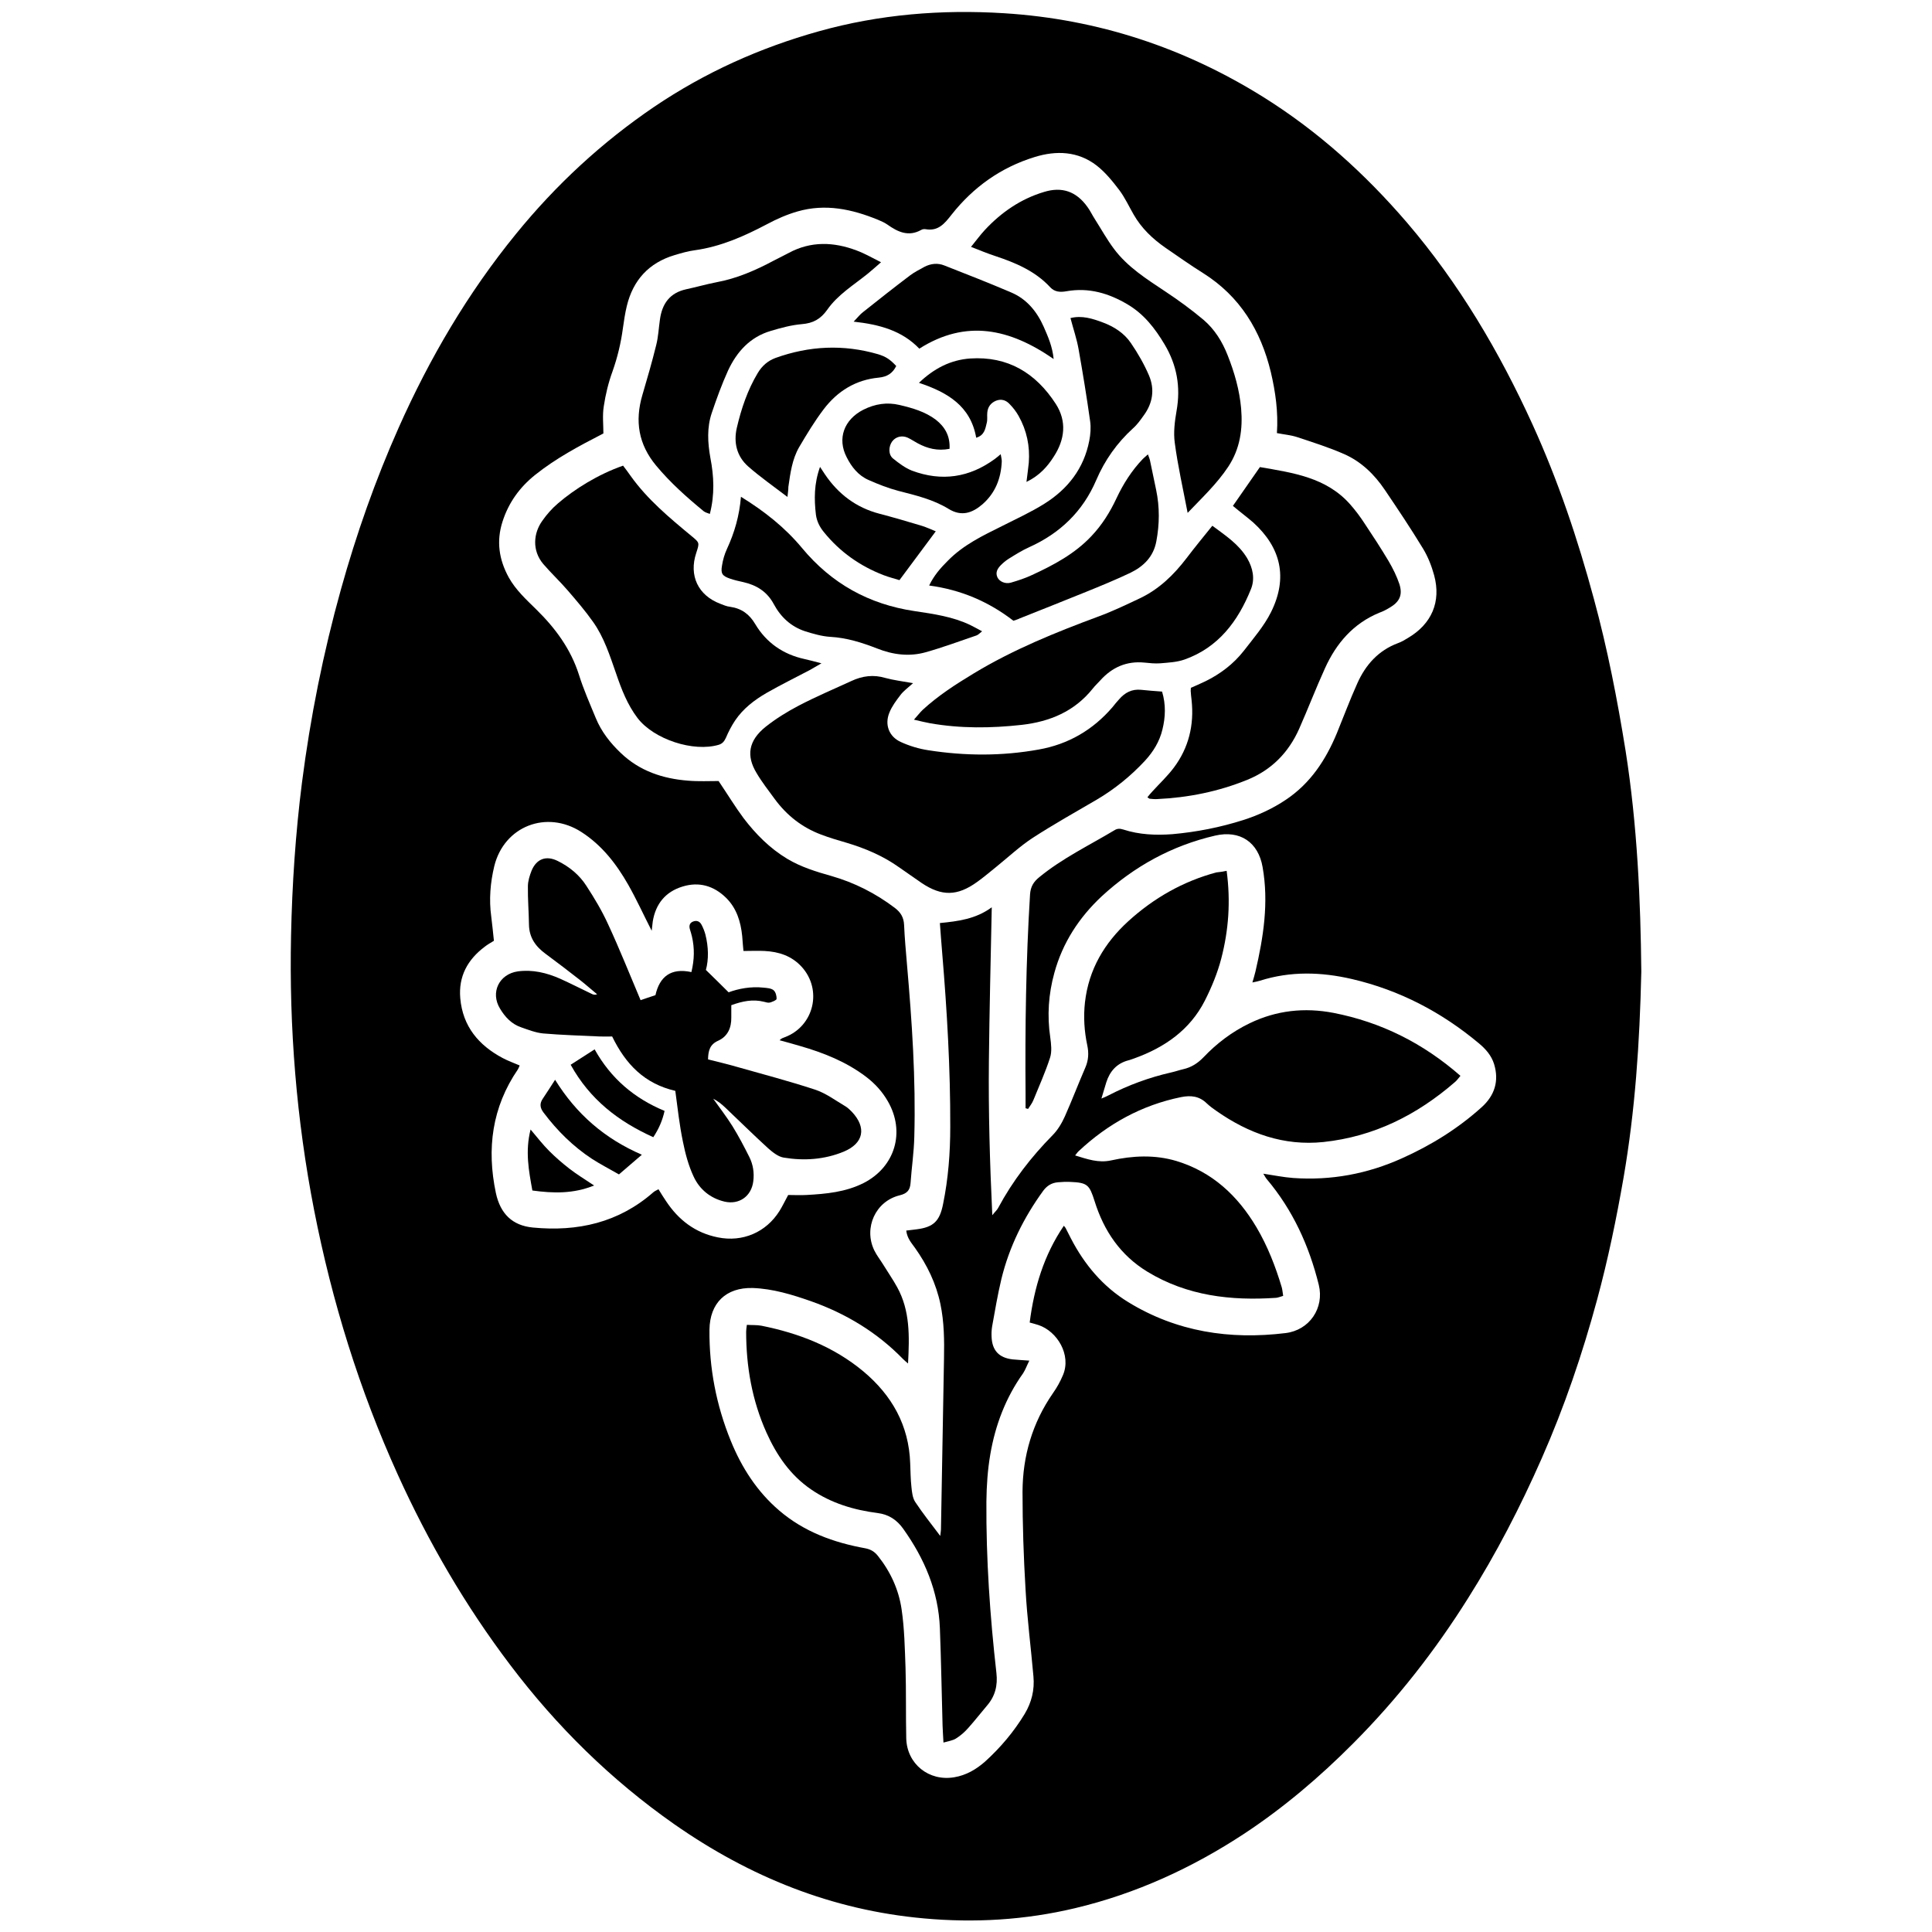 <svg xml:space="preserve" style="enable-background:new 0 0 1080 1080;" viewBox="0 0 1080 1080" y="0px" x="0px" xmlns:xlink="http://www.w3.org/1999/xlink" xmlns="http://www.w3.org/2000/svg" id="Layer_1" version="1.1">
<style type="text/css">
	.st0{display:none;}
	.st1{display:inline;}
</style>
<g class="st0">
	<path d="M457.3,186.4c-3.7-35.1,8.3-62.6,37.5-82.1c2.8-1.9,5.9-3.4,9-4.7c2-0.9,2.4-1.9,2.1-4
		c-2.4-18.4-4.4-36.8-6.9-55.2c-2.1-15.3,5.6-25.9,19-30.7c14.5-5.2,29.7-5.5,44.3,0c13.9,5.2,20.9,15.7,19,30.9
		c-2.3,18.1-4.5,36.1-6.9,54.2c-0.3,2.5,0.2,3.9,2.6,5.1c12.5,5.9,23.1,14.4,31.2,25.7c11.8,16.4,17.1,34.7,15.2,54.9
		c-0.2,1.9-0.3,3.9-0.4,6c8.8,1.9,17.4,3.5,25.9,5.6c30.7,7.5,60.2,18.3,88.6,32.2c23.9,11.7,46.9,25,68.3,40.8
		c29.3,21.6,56.2,46,79.7,74c13.8,16.5,26.8,33.7,38,52.1c13.4,21.8,24.9,44.6,34.5,68.3c14.4,35.6,23.8,72.4,28.7,110.4
		c3.5,27.4,3.8,54.9,2.5,82.5c-1.6,33.1-7.7,65.5-16.7,97.3c-5.8,20.6-13.7,40.4-22.6,59.9c-13.5,29.4-29.9,57.1-49.5,82.8
		c-22.3,29.3-47.5,55.8-76.1,79c-28.1,22.9-58.3,42.5-90.8,58.4c-36,17.5-73.7,29.6-113,37.3c-39.5,7.7-79.3,9-119.3,5.6
		c-38.3-3.2-75.5-11.9-111.6-25.1c-43.8-15.9-84.1-38.4-121.1-66.7c-42.2-32.3-77.9-70.7-106.8-115.3c-17.1-26.3-31-54.1-42.3-83.4
		C107.7,752.5,99.7,722,95,690.7c-5.1-33.6-5.9-67.5-3.2-101.5c2.6-33.1,9-65.3,18.8-97c8.2-26.4,19-51.8,32-76.3
		c24.5-46.3,56.5-86.7,95.4-121.6c31.1-27.9,65.5-51.1,103-69.5c36.2-17.8,73.9-30.6,113.5-37.9
		C455.4,186.9,456.4,186.6,457.3,186.4z M545.3,200.1c-25.3,0.1-45,1.6-64.8,4.2c-27.7,3.8-54.8,10-81.2,19.2
		c-38.1,13.4-73.6,31.7-106.6,55c-43.3,30.6-79.9,67.6-109.4,111.7c-26.4,39.5-45.4,82.4-57.6,128.2c-7.2,27-11.4,54.5-12.8,82.4
		c-1.9,35.9,0,71.5,7.2,106.8c10.3,50.4,29.3,97.2,56.5,140.8c27.8,44.6,62.8,82.5,104.2,114.6c27,21,56.3,38.4,87.5,52.5
		c33.1,14.9,67.7,25.3,103.5,31.5c32.8,5.7,65.8,7.1,99.1,4.7c30.3-2.2,60-8,89.1-16.7c49-14.7,94-37.4,134.9-68.3
		c30.4-23,57.6-49.3,81.3-79.3c17.7-22.4,33.1-46.2,46.2-71.5c12-23.3,21.9-47.6,29.1-72.9c8.5-29.5,14.1-59.5,15.9-90.2
		c1.6-27.6,0.9-55.1-2.5-82.5c-4.2-33.8-13.1-66.4-25.3-98.2c-14.5-37.6-34-72.4-58.4-104.4c-32.2-42.3-71.3-77-116.6-104.8
		c-31.6-19.4-65.3-34.4-100.9-45.1C623.2,206,581.9,200.6,545.3,200.1z M541.2,23.3c-5.3,0.7-9.4,0.9-13.3,1.8
		c-10.6,2.6-12.8,6.2-11.4,16.9c3.1,23.4,6,46.8,9,70.2c1.5,11.3,2.9,22.6,4.5,33.9c0.4,3.2,1.5,6.2,5,7.5
		c7.4,2.9,13.9-0.5,14.9-8.3c4.7-35.1,9.1-70.2,14-105.3c1-7.2-0.7-10.7-7.9-13.4C551.1,24.7,545.5,24.2,541.2,23.3z M508.4,116.5
		c-26.7,14.6-38,43.1-33.5,67.1c4.8-0.6,9.6-1.2,14.7-1.8c0-4.7-0.4-9.1,0.1-13.4c1.4-13.7,8.3-24.5,18.6-33.3c1-0.9,2.1-2.5,2-3.7
		C509.9,126.6,509.1,121.7,508.4,116.5z M571.7,116.6c-0.6,4.6-1,9-1.8,13.3c-0.4,2.4,0.1,3.8,2,5.3c8.6,6.9,15,15.5,17.1,26.5
		c1.1,5.5,1,11.3,1.4,16.9c0.1,1.4-0.7,3.2,1.8,3.4c3.6,0.4,7.2,0.8,10.8,1.4c2,0.3,2.7-0.4,2.9-2.4
		C609.3,155.7,595.2,128.9,571.7,116.6z M507.3,179.4c21.9,0,43.6,0,65.4,0c2.8-8.1-2.2-21.9-6.6-24.5c-3.5,12.1-14.8,16.7-24,17.2
		c-13.5,0.8-22.1-4.4-28-16.9C507.8,162.3,506,170.5,507.3,179.4z" class="st1"></path>
	<path d="M539.9,256c28.1,0.6,55.9,3.3,83.3,9.8c25.3,6,49.9,14.2,73.5,25.3c27.1,12.8,52.5,28.2,75.7,47.1
		c34.7,28.4,64,61.6,86.8,100.2c15.9,26.8,27.9,55.3,36.7,85.2c6.2,20.9,10.2,42.2,12.5,63.8c4.6,43.7,1.6,86.8-9.4,129.3
		c-8.6,33.4-21.7,65-39.3,94.7c-15.5,26.1-33.8,49.9-55,71.6c-21.1,21.5-44.3,40.2-69.8,56.2c-28.6,17.9-59,31.7-91.3,41.5
		c-39.9,12.1-80.6,17.2-122.2,14.9c-32.2-1.8-63.7-7.9-94.4-18c-29.6-9.7-57.3-23.1-83.6-39.6c-17.3-10.9-33.5-23.3-48.8-36.9
		c-24.4-21.7-45.8-46-63.8-73.3c-20.2-30.7-36.1-63.6-46.3-99.1c-11.3-39.2-16.6-79.1-14.7-119.9c1.5-31.5,7-62.3,16.4-92.4
		c9.9-31.7,24.1-61.3,41.9-89.3c15.7-24.8,34.4-47.1,55.4-67.5c14.7-14.3,30.7-27.1,47.7-38.8c25-17.2,51.6-31.1,80-41.5
		c29.7-10.9,60.2-18.4,91.8-21C515.3,257.4,527.6,256.8,539.9,256z M536.2,977.8c35-0.1,64.5-3.7,93.4-11.9
		c43-12.1,82.8-30.9,118.8-57.8c31.8-23.8,59-52,81.7-84.7c21.7-31.2,37.9-64.9,48.5-101.3c9.4-32.4,14.1-65.6,13.6-99.4
		c-0.6-41.4-7.7-81.6-22.7-120.3c-13.7-35.5-32.1-68.4-56.3-97.9c-29.7-36.3-65-66-106.4-88.3c-41-22.1-84.7-35.2-131-40
		c-35.3-3.6-70.4-1.9-105.2,5c-29.9,5.9-58.6,15.7-86,29.2c-32.9,16.2-62.3,37-88.6,62.5c-26.2,25.5-48.2,54.1-65.6,86.3
		c-14.5,27-25.6,55.2-32.7,85c-11.1,46.3-13,93.1-4.8,140.1c6.3,35.9,18,69.9,35,102.2c21.5,40.8,50,76,84.7,106.1
		c29.4,25.5,62.4,45.3,98.5,59.9C452.8,969.3,496,977.6,536.2,977.8z" class="st1"></path>
	<path d="M947.5,669.2c-2.8,15.2-5.1,30.5-8.4,45.6c-5.5,25.1-13.5,49.4-24,72.9c-16.2,36.1-36.9,69.1-62.5,99.3
		c-24.4,28.8-52,54-83.3,75.1c-5.1,3.4-9.6,3.5-12.8,0.2c-4.1-4.3-3.1-10.3,2.6-14.3c5.5-3.9,11.2-7.7,16.6-11.8
		c30-22.6,56.1-49.2,78.4-79.4c8.9-12,17.4-24.6,25-37.5c17.2-29.1,29.9-60.2,39.2-92.7c5.1-18,7.9-36.4,10.6-54.8
		c0.2-1.4,0.4-2.8,0.6-4.2c0.9-5.7,4.7-9,9.8-8.5C943.7,659.5,946.9,663.7,947.5,669.2z" class="st1"></path>
	<path d="M497.5,1031.8c-18.2-1.8-35.9-5.3-53.3-9.6c-40.3-10-78.1-25.9-113.6-47.4c-23.8-14.4-46-31.1-66.5-49.9
		c-20.3-18.7-38.8-39.1-54.9-61.5c-1.4-2-3-3.8-4.1-5.9c-2.5-4.3-1.2-8.8,2.9-11.4c3.8-2.5,8.4-1.6,11.4,2.1
		c10,12.4,19.6,25.1,30,37c21.8,24.8,46.9,46.1,74.3,64.6c43,28.9,89.8,48.8,140.5,59.5c10.6,2.2,21.4,3.5,32.2,5
		c6.2,0.9,9.6,3.8,9.8,8.8C506.3,1028.1,502.4,1032,497.5,1031.8z" class="st1"></path>
	<path d="M290.3,323.8c-3.8-0.8-7.2-3.2-8.3-6.2c-1.3-3.7-0.4-7.7,3-10.3c8.2-6.2,16.5-12.4,25-18.2
		c20.2-13.9,41.6-25.6,63.9-35.5c30.5-13.5,62.2-23.2,95.1-28.7c7.7-1.3,15.3-2.6,23.1-3.6c2.9-0.4,6.3-0.4,9,0.5
		c3.6,1.3,5.3,5.7,4.5,9.3c-0.7,3.8-3.5,6.2-7.8,6.9c-11.5,1.7-23.1,3-34.4,5.3c-39.4,7.9-76.8,21.3-112,40.7
		c-19,10.5-36.9,22.4-54,35.7C295.3,321.4,292.7,322.5,290.3,323.8z" class="st1"></path>
	<path d="M905,470.6c-3.2-0.2-6.1-1.4-7.9-5.2c-10-21.8-21.6-42.9-35.7-62.3c-9.8-13.6-20.6-26.5-31.5-39.2
		c-15.3-17.8-32.9-33.5-51.6-47.7c-0.9-0.7-1.7-1.3-2.5-2.1c-3.2-3.1-3.5-7.6-0.9-11c2.5-3.3,7.4-4.6,10.9-2.2
		c7.7,5.6,15.4,11.3,22.6,17.6c24.2,20.9,45.7,44.2,64.2,70.2c15.8,22.1,29.4,45.4,40.5,70.2C915.7,464.5,911.7,470.5,905,470.6z" class="st1"></path>
	<path d="M132.5,581.8c2.8-15.1,5.3-30.2,8.4-45.2c4.2-20,10.3-39.4,17.7-58.4c9.2-23.5,20.4-46.1,33.9-67.5
		c1.3-2.1,2.6-4.3,4.1-6.4c3.1-4.3,7.3-5.5,11-3.2c4,2.5,5.9,7.8,3.6,12.1c-2.8,5.2-6.1,10.1-9.1,15.2
		c-12.1,20.8-22.2,42.5-30.4,65.1c-7.6,20.9-13.5,42.3-17.3,64.3c-1.3,7.4-2,15-3.1,22.5c-0.3,2.2-0.5,4.4-1.3,6.4
		c-1.5,4.3-5.7,6.7-9.8,5.8c-3.7-0.7-6.8-4.7-6.9-8.9c0-0.5,0-1.1,0-1.6C133.1,581.9,132.8,581.9,132.5,581.8z" class="st1"></path>
	<path d="M583.7,1031.9c-5,0.1-8.9-3-9.5-7.3c-0.6-4.5,2.1-8.7,6.9-9.7c4.5-1,9.1-1.3,13.7-1.9
		c17.7-2.4,35.2-6,52.2-11.5c4.9-1.6,8.2-0.7,10.6,2.6c3.9,5.3,1.9,11.8-4.8,13.8c-7.4,2.2-15,4.3-22.6,5.8
		c-14.9,2.9-29.9,5.4-44.9,8.1C584.6,1031.9,583.9,1031.9,583.7,1031.9z" class="st1"></path>
	<path d="M159.7,735.4c2.1,0.1,4.9,1.8,6.3,5.5c4.6,12,9.2,23.9,13.6,35.9c1.7,4.5-0.4,9.1-4.6,10.9
		c-4.2,1.8-9.1,0-11.3-4.6c-2.2-4.6-4.1-9.4-5.9-14.2c-2.8-7.4-5.5-14.8-8-22.2C147.8,740.9,152,735.3,159.7,735.4z" class="st1"></path>
	<path d="M585.5,220.9c4,0.6,9.7,1.2,15.3,2.2c4.7,0.9,7.3,4.8,6.8,9.4c-0.6,5-3.8,7.9-8.9,7.6
		c-5.7-0.4-11.3-1.1-16.9-2.1c-4.8-0.8-7.7-5-7.3-9.4C575,224,579,220.7,585.5,220.9z" class="st1"></path>
	<path d="M189.8,807.2c5.7,0.1,10.5,5.6,10.5,12c0,4.8-4.2,9-9,9c-5.7,0-11-5.9-10.9-12.1
		C180.4,811.1,184.7,807.1,189.8,807.2z" class="st1"></path>
	<path d="M540.6,236.8c-6.5,0.1-10.9-3.8-10.9-9.6c0-5.9,3.8-9.4,10.2-9.5c6.7-0.1,10.6,3.5,10.6,9.7
		C550.5,233.1,546.6,236.8,540.6,236.8z" class="st1"></path>
	<path d="M715.3,978.9c-0.1-5.1,5.5-10.4,11.1-10.5c4.9-0.1,9.6,4.7,9.6,9.8c0.1,5.4-5.4,10.6-11.3,10.6
		C719.6,988.8,715.4,984.3,715.3,978.9z" class="st1"></path>
	<path d="M736.4,283.3c0.1-5.5,3.9-9.3,9.3-9.3c6,0,11.3,5,11.3,10.5c-0.1,5.4-4,9.5-9.2,9.5
		C741.7,294,736.4,289,736.4,283.3z" class="st1"></path>
	<path d="M268,342.7c0,4.7-5.7,10.3-10.6,10.4c-5.2,0.1-10-4.7-9.9-9.8c0-4.9,6.2-11,11-10.9
		C263.6,332.5,268,337.3,268,342.7z" class="st1"></path>
	<path d="M911,499.8c0-5.2,4.2-9.3,9.4-9.4c5.3,0,9.8,5.5,9.8,12c0,5.4-4,9.3-9.4,9.3C915.2,511.7,911,506.5,911,499.8z" class="st1"></path>
	<path d="M130.2,625.9c0-6.3,3.7-10.4,9.3-10.3c5.7,0,9.8,4.3,9.8,10.4c0,5.9-4.1,10.4-9.4,10.5
		C134.4,636.5,130.2,631.9,130.2,625.9z" class="st1"></path>
	<path d="M540,1015.5c5.7,0.1,10.4,4.4,10.4,9.7c0,5.3-4.5,9.9-9.8,9.8c-6.1,0-11-4.2-10.9-9.4
		C529.7,1020,534.3,1015.5,540,1015.5z" class="st1"></path>
	<path d="M949.8,625.8c0,6-3.8,10.1-9.3,10.2c-5.6,0.1-9.6-4.2-9.7-10.2c0-6.1,4.2-10.6,9.7-10.6
		C945.9,615.2,949.8,619.7,949.8,625.8z" class="st1"></path>
	<path d="M717,264.2c0,5.7-4.7,9.7-10.3,8.5c-2.1-0.5-4.2-1.3-6.1-2.3c-4.5-2.6-5.8-7.4-3.5-11.9c2.3-4.4,7-6,11.8-4
		C713.3,256.4,717,258.7,717,264.2z" class="st1"></path>
	<path d="M671.5,258.4c-1.4-0.5-4.3-1.3-6.8-2.7c-3.8-2.1-5-6.9-3.2-11c1.8-4,5.9-6,10.3-4.7c7.4,2.1,10.6,6.2,9.4,12
		C680.4,256.1,677.3,258.6,671.5,258.4z" class="st1"></path>
	<path d="M151.8,670.6c-0.2,6.3-3.9,9.9-9.8,9.6c-5.4-0.2-8.7-5-8.4-12.3c0.2-5,4-8.6,8.9-8.4
		C147.9,659.9,152,664.8,151.8,670.6z" class="st1"></path>
	<path d="M139.4,706.8c0.6-4.4,3.4-8.1,7.3-8.8c4.4-0.8,8.5,1.4,9.8,5.6c0.8,2.4,1.3,4.9,1.4,7.4c0.2,3.7-2.5,6.9-6.1,8
		c-3.2,1-7.2-0.1-9-3.2C141.3,713,140.5,709.8,139.4,706.8z" class="st1"></path>
	<path d="M237.1,375.3c0,5.9-5.1,11.3-10.6,11.3c-4.9,0-8.8-3.9-8.8-8.7c-0.1-5.7,5.6-11.9,10.7-11.8
		C233.2,366.2,237.1,370.3,237.1,375.3z" class="st1"></path>
	<path d="M683.6,1006.9c-4.9,0-8.8-4.1-8.7-9.2c0.1-4.7,5.7-9.6,11.2-9.6c5,0,9.4,4.3,9.4,9.1
		C695.6,1002.4,690,1007,683.6,1006.9z" class="st1"></path>
	<path d="M644.9,239.3c-0.1,5.2-3.8,9-8.6,8.8c-7.2-0.2-12.2-4.3-12.1-9.9c0.1-4.7,4-8.7,8.5-8.6
		C640.1,229.8,645.1,233.7,644.9,239.3z" class="st1"></path>
	<path d="M928.9,580.8c0-5.6,3.8-9.6,9-9.5c5.6,0.1,9.1,4.2,9.1,11c0,5.7-3.7,9.7-8.9,9.6
		C932.5,591.7,928.8,587.3,928.9,580.8z" class="st1"></path>
	<path d="M941.2,545.4c-0.4,4.1-2.5,7-6.2,8.3c-3.3,1.2-6.6,0.2-9-2.9c-2.4-3.1-3.3-6.6-2.8-10.5c0.4-3.7,3.2-6.2,7-6.8
		c3.5-0.6,7.4,1.3,8.9,4.7C940,540.5,940.5,543,941.2,545.4z" class="st1"></path>
	<path d="M539.7,636.1c-4.3,4.1-9,8.5-13.6,13.1c-29.8,30.2-59.6,60.5-89.5,90.7c-1.5,1.5-1.9,3.1-1.7,5.2
		c1.3,15.4,2.4,30.9,3.5,46.3c0.1,1.1,0,2.6-0.7,3.4c-4.6,4.7-9.3,9.2-14.4,14.1c-1.4-17.2-2.7-33.9-4.2-51.6
		c-3.2,3.5-6.1,6.4-8.7,9.5c-0.6,0.7-0.4,2.1-0.3,3.2c1.2,15.1,2.4,30.2,3.7,45.3c0.2,2.3-0.2,4-1.9,5.5c-4.5,4-8.8,8.2-13.1,12.3
		c-1.3-16.6-2.7-33.6-4.1-50.5c-2.8,2.6-5.6,4.8-7.8,7.4c-1,1.2-1.6,3.3-1.5,5c1.1,15.3,2.5,30.6,3.6,46c0.1,1.6-0.6,3.7-1.7,4.9
		c-3.9,4.4-8.2,8.5-12.8,13.2c-1.5-17.6-3-34.3-4.4-51c-0.3-0.2-0.7-0.4-1-0.7c-2.5,2.7-5.1,5.4-7.3,8.3c-0.8,1-0.8,2.9-0.7,4.3
		c1.3,15.3,2.6,30.6,3.9,45.9c0.1,1,0.1,2.4-0.5,3c-4.8,4.6-9.7,9-14.5,13.5c-1.4-16.2-2.8-33.1-4.4-50.6c-2.2,2.1-4.2,3.9-6.1,5.8
		c-1.8,1.6-3.4,3.5-5.4,4.8c-4.5,3.1-10.2,2.2-13.9-2c-3.6-4.1-4-9.8-0.3-13.7c3.2-3.5,7-6.5,10.5-9.7c-0.3-0.4-0.5-0.8-0.8-1.1
		c-16.6-1.3-33.1-2.6-50.6-4c3.8-3.8,7.3-6.9,10.3-10.5c3.4-4.1,7.2-4.9,12.4-4.3c13.9,1.5,27.8,2.4,41.7,3.4
		c0.9,0.1,2.1-0.1,2.7-0.6c2.8-2.4,5.5-4.9,8.2-7.4c-0.1-0.3-0.2-0.7-0.3-1c-16.7-1.4-33.4-2.8-50.8-4.2c3.4-3.4,6.7-6.1,9.3-9.4
		c4.2-5.4,9.4-5.9,15.7-5.1c12.7,1.5,25.6,2.5,38.4,3.5c1.7,0.1,3.9-0.7,5.2-1.8c2.6-2.1,4.7-4.7,7.6-7.7c-17.6-1.4-34.3-2.7-51-4.1
		c-0.2-0.3-0.5-0.6-0.7-0.9c3.7-3.5,7.7-6.7,11.1-10.5c2.6-2.9,5.2-3.9,9.1-3.5c14.2,1.4,28.4,2.4,42.6,3.6c2.6,0.2,4.6-0.1,6.3-2.3
		c1.9-2.3,4.2-4.1,7-6.8c-17.7-1.4-34.4-2.8-52.3-4.3c5.4-5.3,10-10,14.8-14.5c0.8-0.7,2.5-0.5,3.8-0.4c15.2,1.2,30.4,2.3,45.6,3.7
		c2.3,0.2,3.9-0.4,5.5-2c17.3-17.6,34.7-35.1,52.1-52.7c16.2-16.4,32.4-32.7,48.7-49.1c0.8-0.8,1.6-1.8,2.7-3.1
		c-46.9-47.4-93.8-94.7-141.2-142.6c-8,13.3-15.8,26.3-23.9,39.7c-14.6-41.1-29.2-81.8-44.1-123.6c41.9,15.8,82.8,31.3,124.8,47.1
		c-14.4,7.6-27.8,14.7-41.4,21.9c47.1,47.5,94,94.8,141,142.2c47.1-47.4,94.1-94.6,141.3-142.1c-13.6-7.3-26.9-14.4-41.1-22
		c41.8-15.8,82.6-31.2,124.5-47c-14.7,41.6-29.1,82.2-43.8,123.6c-8.2-13.6-16-26.6-24-39.8c-47.3,47.7-94.3,95.2-142.1,143.3
		c5.7,5.4,11.4,10.5,16.8,16c27.6,27.7,55.1,55.5,82.6,83.2c7,7,6.8,7,16.7,6.1c13.3-1.1,26.7-2.1,40.1-3c1.3-0.1,3,0.3,3.8,1.2
		c4.5,4.5,8.9,9.1,13.5,14c-17,1.3-34.1,2.5-52.1,3.9c3.4,3.3,6,6.2,9,8.7c1,0.8,2.9,0.7,4.3,0.6c15-1.2,30-2.4,45-3.7
		c2.4-0.2,4.1,0.4,5.8,2.2c4,4.1,8.3,8,12.5,12c-0.2,0.4-0.4,0.7-0.5,1.1c-16.8,1.3-33.7,2.5-51.2,3.8c3.1,3.2,5.6,6.1,8.4,8.6
		c0.9,0.8,2.6,1,3.9,0.9c15.4-1.2,30.8-2.5,46.3-3.8c1-0.1,2.5-0.2,3.1,0.4c4.7,4.7,9.2,9.6,13.8,14.5c-16.5,1.3-33.2,2.7-50,4.1
		c-0.1,0.3-0.2,0.5-0.4,0.8c3,2.6,5.9,5.4,9.1,7.9c0.8,0.6,2.3,0.5,3.5,0.4c14.7-1.1,29.3-2.3,44-3.6c2.5-0.2,4.4,0.2,6.1,2.1
		c3.1,3.4,6.5,6.5,9.8,9.8c0.8,0.8,1.5,1.8,2.7,3.3c-17.1,1.3-33.6,2.6-50.6,3.9c3.3,3.5,6.3,6.5,9.1,9.7c4.3,4.7,4.3,10.5,0.1,15.1
		c-4.1,4.6-9.6,5.1-14.7,1c-3.5-2.8-6.6-6.1-10.3-9.5c-1.6,17.4-3.1,34.2-4.6,51.1c-0.3,0.2-0.6,0.4-0.9,0.6
		c-1.6-1.8-3.2-3.7-4.8-5.5c-2.1-2.2-4.1-4.6-6.4-6.6c-2.5-2-3.1-4.2-2.8-7.4c1.5-14.9,2.6-29.7,3.9-44.6c0.2-2.5-0.3-4.4-2.3-6.1
		c-2.2-1.9-4.2-4-6.6-6.3c-1.5,17.4-3,34.3-4.3,50.3c-3.2-2.7-6.5-5.8-10.1-8.6c-4.1-3.1-5-6.9-4.5-12c1.5-13.7,2.3-27.6,3.5-41.3
		c0.2-2.6-0.4-4.4-2.2-6.1c-2.2-2.1-4.3-4.2-7-6.9c-1.5,17.4-3,34.1-4.4,50.5c-2.6-2.3-5.3-5-8.2-7.3c-5.5-4.2-7.2-9.1-6.2-16.1
		c1.7-11.7,1.9-23.6,3.2-35.4c0.6-5,0-8.9-4.3-12c-1.6-1.2-2.6-3.2-3.8-4.8c-0.3,0.3-0.7,0.6-1,0.9c-1.4,16.7-2.8,33.3-4.2,50.4
		c-5-4.9-9.6-9.4-14.1-14c-0.6-0.6-0.9-2-0.8-3c1-14.9,2.1-29.8,3.4-44.6c0.3-3.6-0.6-6-3.2-8.6c-27.5-27.7-54.9-55.5-82.4-83.2
		C553.2,648.7,546.4,642.4,539.7,636.1z" class="st1"></path>
	<path d="M611.5,904c-24.5,27.8-70.8,37.5-106.8,12.2c-38.1-26.7-47.3-79.6-20.3-116.8c27.7-38.2,76.8-40.2,103.2-24.8
		c-22.3,0.3-40.3,8.5-53.5,25.4c-13.3,17-17.3,36.4-12.4,57.4c3,12.6,9.5,23.2,18.8,32.2c9.4,9.1,20.5,15,33.3,17.6
		C586.3,909.9,598.7,908.7,611.5,904z" class="st1"></path>
	<path d="M761.8,553.1c5.2,14.2,10.1,27.4,14.8,40.7c0.9,2.7,2.2,3.8,5.1,3.9c12.7,0.3,25.4,0.9,38.2,1.3
		c1.3,0,2.6,0.2,4.9,0.4c-3.9,3.2-7,5.8-10.2,8.4c-8,6.3-16,12.7-24.1,18.9c-2,1.5-2.2,3-1.5,5.4c4.2,13.7,8.2,27.5,12.6,42.2
		c-4.4-2.8-8.1-5-11.6-7.4c-8.7-5.9-17.4-11.8-26.1-17.8c-1.7-1.2-2.9-0.6-4.4,0.4c-9.8,6.7-19.6,13.3-29.4,20
		c-2.3,1.5-4.6,2.9-7.6,4.7c0.9-3.5,1.6-6.4,2.4-9.3c3.2-10.9,6.3-21.9,9.6-32.8c0.8-2.5,0.4-3.9-1.7-5.5
		c-10.9-8.5-21.7-17.1-32.5-25.7c-0.3-0.3-0.6-0.6-1.3-1.5c6.1-0.3,11.7-0.5,17.2-0.7c8.6-0.3,17.1-0.8,25.7-1
		c2.9,0,4.2-1.2,5.1-3.8C751.6,580.6,756.6,567.4,761.8,553.1z" class="st1"></path>
	<path d="M279.2,673.2c3.6-12,7.1-24.1,10.7-36.1c2.5-8.4,2.6-8.4-4.4-13.8c-9.8-7.7-19.6-15.4-30.2-23.7
		c1.9-0.2,3-0.3,4.2-0.3c13-0.5,26.1-1.1,39.1-1.5c2.8-0.1,4.2-0.9,5.2-3.7c4.7-13.3,9.6-26.6,14.7-40.7c2.4,6.2,4.6,11.8,6.6,17.5
		c2.9,7.9,5.7,15.9,8.5,23.9c0.8,2.4,2.3,3,4.7,3.1c12.3,0.4,24.6,0.8,36.8,1.3c1.8,0.1,3.7,0.2,6.5,0.4c-4,3.2-7.1,5.8-10.3,8.3
		c-7.9,6.3-15.8,12.6-23.8,18.8c-1.8,1.4-2.6,2.8-1.8,5.3c4.2,13.8,8.3,27.7,12.7,42.6c-4.4-2.8-8.1-5-11.6-7.4
		c-8.7-5.9-17.4-11.8-26.1-17.8c-1.7-1.2-3-0.9-4.6,0.3c-11.9,8.2-23.9,16.2-35.9,24.3C279.8,673.6,279.5,673.4,279.2,673.2z" class="st1"></path>
	<path d="M585.6,399.7c-19.4,14-34,31.4-45.3,52.6c-11.4-21.2-26.2-38.5-44.5-52c8.5-8.3,17.3-15.7,24.6-24.3
		c7.4-8.6,13.3-18.4,20.2-28.2C551.6,368,566.4,385.5,585.6,399.7z M540.3,419.4c5.7-6.4,11.6-13,17.5-19.7
		c-5.8-6.7-11.8-13.5-17.5-20c-5.8,6.5-11.7,13.2-17.6,20C528.5,406.3,534.5,412.9,540.3,419.4z" class="st1"></path>
</g>
<g class="st0">
	<path d="M472.6,122c-18.7-41.3-1.3-77.3,23.2-95.5c25.4-18.9,62.3-18.4,88.7,0.3c23,16.3,41.9,54.1,23,95.3
		c6.8,1.3,13.6,2.6,20.3,3.9c48.3,9.1,93.6,26.3,136.3,50.4c35.6,20.1,68,44.6,97.2,73.3c49,48.3,86.1,104.4,110.7,168.7
		c17.6,46.2,28,94.1,31.1,143.5c3.2,51.2-1.2,101.7-13.9,151.5c-12.6,49.6-32.9,95.8-60.4,138.8c-24.1,37.7-53.5,70.9-87,100.6
		c-48.6,43.1-104,74.2-165.9,93.9c-54,17.2-109.3,23.6-165.8,19.8c-48.5-3.3-95.3-14-140.3-32.3c-46.3-18.9-88.3-44.7-126.4-77.1
		c-21.4-18.2-41.1-38.1-59-59.8c-22.6-27.3-41.7-57-57.7-88.7C101.1,758,85.9,704.4,79,648.3c-4.1-33.2-4-66.5-0.8-99.9
		c2.3-24.4,6.3-48.5,12.2-72.2c14.8-59.6,39.7-114.4,75.4-164.4c30.4-42.6,67.1-78.7,109.7-109.1c45.1-32.3,94.4-55.7,148-70
		c14.1-3.8,28.6-6.2,43-9.2C468.3,123.1,470.2,122.6,472.6,122z M967.5,593.6c0.1-39.5-5.5-80.8-16.9-121.8
		c-20.2-72.6-56.6-135.9-109.1-189.9c-23.6-24.3-49.9-45.5-78.8-63.4c-60.7-37.6-126.5-59-197.9-63.2c-50-2.9-99,2.8-146.9,17.4
		c-56.1,17-106.2,45-150.7,83c-38.8,33.1-70.9,71.8-95.9,116.2c-30.6,54.1-49,112.1-55.8,174c-4.2,38.1-3.3,76,2.4,113.8
		c8,53.2,25,103.6,51.7,150.5c33.2,58.2,76.7,107.3,132.1,145.4c61.3,42.2,128.9,67.1,203.3,73.4c47.4,4,94.2,0.3,140.2-11.9
		c64.5-17.1,121.8-47.7,172-91.6c47.1-41.1,83.7-90.1,109.9-146.9C954,720,966.8,658.1,967.5,593.6z M539.5,118.5c0,0,0,0.1,0,0.1
		c9.8,0,19.6-0.2,29.3,0.1c2.9,0.1,5-0.3,6.8-2.9c9.9-14.1,13-29.2,6-45.3c-7.1-16.4-19.7-26.4-37.6-27.9
		c-17.6-1.5-31.8,5.5-41.5,20.4c-11.7,17.8-9.5,36,1.9,53.1c1.7,2.5,3.7,2.6,6.3,2.5C520.4,118.4,530,118.5,539.5,118.5z" class="st1"></path>
	<path d="M523.1,171.6c85.6,0.3,148.7,16,207.7,48.1c52.5,28.5,97.1,66.4,133.2,114.2c42.1,55.7,68.5,118.2,80.3,186.8
		c11,64.1,7.5,127.6-10.2,190.2c-15.5,54.9-41.3,104.4-77.1,148.7C807,921.4,744.7,965.9,669.5,992.1
		c-29.1,10.1-59.1,16.1-89.7,19.3c-48.3,5.1-95.9,0.8-142.8-11.5c-36.1-9.4-70.1-24-102.1-43.2c-39.9-23.9-74.8-53.4-104.8-88.9
		c-45.6-54-76.1-115.6-90.8-184.8c-9.5-44.7-12.1-89.9-7-135.3c8.5-75.2,33.8-144.2,78.3-205.8c24.9-34.5,54.2-64.8,88.5-90
		c39.3-29,82.1-51.3,129.2-64.6C465.3,176.8,503,171.3,523.1,171.6z M267,868.8c16.8,17.1,34.4,32.6,53.5,46.5
		c52.3,38.1,110.9,60.5,174.8,69.1c35.3,4.7,70.5,3.6,105.6-2.4c44-7.6,85.5-22.3,124.2-44.5c54.2-31,98.3-72.9,132.6-125.1
		c44-67,64.6-141,65.1-220.6c0.3-40-6.3-79.2-17.9-117.6c-18.1-60.3-48.9-113.2-92.1-158.8c-4.9-5.1-10-10-15.4-15.3
		c-2.7,2.1-5.1,3.8-7.2,5.7c-13.9,12.1-25.3,26.2-34.7,42c-13.8,23.2-24.1,48-33.9,73.1c-11.3,29-22.1,58.1-35.8,86.1
		c-18.5,37.7-42.6,71.3-71.8,101.3c-28.8,29.5-61.8,53.7-98.1,73c-27,14.4-54.9,27.2-82.5,40.7c-29.1,14.3-58.1,28.9-84.4,48.2
		c-25.7,18.8-48.2,40.7-65.4,67.8C277.4,847.7,271.7,857.9,267,868.8z M361.9,327.8c-48.7-0.2-89.4,39.8-89.2,89.1
		c0.2,50.4,41.1,89,88.5,89.3c49.3,0.3,89.6-39.5,89.8-88.5C451.2,368.3,411.3,328,361.9,327.8z M361.9,705.8
		c8.5-61.1,15.3-122.4,21.8-184.5c-14.5,3.1-28.1,2.7-42.8,0.2C347,583.7,353.5,644.8,361.9,705.8z M565.2,208.6
		c-0.3-0.3-0.7-0.6-1-0.9c-47.7,39.6-95.5,79.1-142.6,119.8c5.7,4.9,11.1,9.2,16,14c4.8,4.8,9,10.1,14.1,15.9
		C489.7,307.5,527.4,258,565.2,208.6z M649.5,417.3c-60.6-8.7-121.3-15.4-183-22.3c2.9,14.9,2.9,28.8,0.7,43.4
		C528.5,431.4,589,424.3,649.5,417.3z M162.2,621.1c46.8-38.3,93.5-76.5,140-114.6c-10.1-10.1-19.9-19.9-29.8-29.8
		C234.8,524.1,197.3,571.6,162.2,621.1z M422.3,506.6c46,37.6,92.4,75.7,138.9,113.7c-35.3-49.1-71.7-97.1-109.3-143.4
		C442,486.9,432.3,496.6,422.3,506.6z M458.1,646.9c-5.1-10-5.9-20.8-6-31.7c-0.1-10.3-0.9-20.5-5.9-29.8c-3.3-6.2-7.1-12.3-11.3-18
		c-7-9.7-11.4-20-10.8-32.1c0.1-2.7,0.1-5.3-0.1-8c-0.7-6.8-1.6-13.5-5.6-18.9c-9.7,4.2-18.9,8.2-28.4,12.3c4.9,7.2,6.4,14.9,7.3,23
		c1.1,9.7,4.6,18.5,10.4,26.3c3.5,4.6,7.3,9,11.4,13c10.6,10.1,17.1,22.3,20.1,36.7C441.8,630.9,447.1,640.8,458.1,646.9z
		 M590.3,513.2c-12.1-5.2-20.3-13.9-29-22.1c-7.2-6.8-15.6-11.8-25-14.8c-5.7-1.8-11.6-3.1-17.5-4.1c-10.9-1.9-20.1-6.7-28.1-14.2
		c-3.2-3-6.4-6.2-9.8-9c-4.1-3.5-8.6-6.2-14.1-6.9c-3.9,9.6-7.6,18.9-11.1,27.5c7,4.1,14.3,7.5,20.6,12.1
		c12.5,9.2,26.2,13.5,41.7,13.5c6.2,0,12.6,0.2,18.5,1.9c8.2,2.5,16,6.5,23.9,9.9c4.5,1.9,8.8,4.4,13.4,5.8
		C578.7,514.2,583.9,515.7,590.3,513.2z M465.9,389.2c7-4.7,14.6-7,22.7-7.9c14-1.6,25.9-7.5,35.7-17.6c2.2-2.2,4.4-4.4,6.6-6.6
		c8.6-8.4,18.4-14.6,30.2-17.5c3.6-0.9,7.2-2.2,10.7-3.6c6.3-2.5,11.7-6.3,16-11.7c0.8-1,1.3-2.4,1.8-3.1
		c-6.2,1.5-12.1,3.1-18.2,4.2c-3.7,0.7-7.5,1-11.3,1c-17.9-0.2-33.6,5.6-47.3,16.9c-8.8,7.2-18.9,10.6-30.1,11
		c-4.2,0.1-8.5,0-12.7,0.3c-6,0.5-11.8,1.6-15.8,5.7C458.1,370,461.8,379.2,465.9,389.2z M308.4,509.8c-1.4,8.8-6.3,15.6-11.7,22.2
		c-5.6,6.9-9.1,14.8-10.2,23.5c-0.8,6.8-1.6,13.7-1.4,20.5c0.3,14.2-3,27.2-10.6,39.2c-3.8,5.9-6,12.3-7.2,19.2
		c-0.7,4.1-0.7,8.2,0.9,12.3c3.6-8.7,9-15.8,15.2-22.5c2.1-2.3,4-4.8,6.1-7c10.4-10.9,15.4-24.3,17.1-38.9
		c1.7-14.2,7.2-26.3,17.7-36.3c4.3-4,7.4-9.3,10.7-14.3c1.2-1.8,1.5-4.3,2.2-6.4C327.3,517.4,318.3,513.8,308.4,509.8z M454,208.9
		c-9.7,0.4-16.4,3.5-21.7,10.4c-7.8,10.1-13.2,21.2-14.5,33.8c-1.5,15.3-7.5,28.1-18.6,38.7c-3.2,3.1-5.9,6.7-8.3,10.4
		c-1.9,2.9-3,6.3-4.4,9.5c10.1,4.2,19.4,8,29.1,12c1.5-9.1,6.6-16.1,11.8-23c5.6-7.4,9.5-15.6,10.6-24.8c0.8-6.8,1-13.7,1.1-20.6
		c0.2-12,2.1-23.4,8.5-33.8C449.9,217.7,451.6,213.6,454,208.9z M166.1,504.9c11.5,1.3,21.6-0.5,31.7-6.2c6-3.4,11.5-7.5,17.2-11.4
		c8.1-5.5,17-8.6,26.8-8.6c3.8,0,7.6,0.1,11.3-0.2c6.3-0.4,12.2-2,17.3-5.8c-4-9.4-7.8-18.5-11.4-26.9c-7.7,2.1-14.8,4.7-22.1,5.8
		c-14.1,2.1-26.4,7.4-36.4,17.7c-9,9.3-18,18.5-31.1,21.7C168.4,495.9,167.3,500.2,166.1,504.9z M341.3,311.1c14.6,0,27.9,0,41.3,0
		c0.2-10.3-6.5-71-8.5-74.9c-9.1,4.9-18.2,9.9-27.1,14.7C345.1,271.5,343.2,291.3,341.3,311.1z M257.3,438.7
		c-1.8-14.4-3-28.3,0.1-42.8c-3.3,0.1-6,0.1-8.5,0.4c-11.9,1.2-23.8,2.8-35.7,3.6c-6.1,0.4-10.6,2-12.4,8.5
		c-0.8,2.7-2.6,5.1-3.8,7.8c-2,4.6-3.9,9.2-6.1,14.3C213.2,433.2,234.7,435.9,257.3,438.7z M252.4,331c7,9.1,13.4,17.7,20.1,25.3
		c10.1-10,19.7-19.5,29.7-29.4c-8.2-7-16.7-14.2-25.8-21.9C268.2,314,260.4,322.4,252.4,331z M334.9,312.7c-5-7.7-6.4-16.2-8-24.8
		c-1.2-6.5-2.5-12.9-6.5-19.3c-6.4,4.9-12.6,9.5-18.6,14.3c-0.9,0.7-1.7,2.2-1.7,3.3c0.3,8.8,0.5,17.7,1.3,26.5
		c0.4,4.6,2.1,8.9,4.9,12.3C316,320.9,325.1,317,334.9,312.7z M689.8,326.6c3.1-2.4,5.7-4.4,8.3-6.5c2.5-2,5.8-3.3,8-7.3
		c-7.6,0-14.2,0-20.7,0c-2.4-6.8-4.6-13.1-6.7-19.4c-0.5,0-0.9,0.1-1.4,0.1c-2.1,6.4-4.3,12.8-6.6,20c-6.7,0-13.2,0-19.6,0
		c3.8,4.3,7.7,7.6,11.9,10.4c3,2,3.4,4.1,2.3,7.3c-1.8,4.9-3.1,10-5.1,16.6c6.8-4.6,12.2-8.3,18-12.3c5.4,3.7,10.8,7.4,16.2,11.1
		c0.3-0.2,0.7-0.4,1-0.6C693.6,339.7,691.8,333.4,689.8,326.6z M268.9,363.7c-9.8-5.5-19.4-10.9-29.5-16.6c-5,7-10,14-14.9,20.8
		c6.6,5.9,12.8,11.6,19.1,17.1c4,3.5,8.7,5.7,13.9,6.8C261.5,382.1,265.3,372.8,268.9,363.7z M241.3,747.9c0,0.4,0.1,0.7,0.1,1.1
		c3.7,1.2,7.4,2.8,11.2,3.4c8.7,1.3,13.1,6,14.2,14.7c0.5,3.9,1.6,7.9,4.2,12.6c2.1-7.3,3.9-13.2,5.4-19.2c0.9-3.4,2.6-5.2,6.1-6
		c5.8-1.5,11.5-3.5,17.3-5.4c-4.7-2.5-9.2-4.5-13.9-5.2c-6.9-1-9.8-5-10.7-11.3c-0.4-2.6-1.3-5.2-2.1-7.7c-0.6-2-1.3-3.9-2-5.9
		c-2.2,3.8-3.2,7.4-4.2,11c-4.2,14.4-0.5,10.5-15,14.9C248.3,746,244.8,747,241.3,747.9z M205.7,671.8c-1.4,4.8-2.8,9.5-4.1,14.2
		c4.1-1.7,7.2-3.7,10.2-6c2.1-1.6,3.9-1.6,6,0c2.9,2.2,6,4.3,10.3,7.4c-0.8-3.1-1.2-4.5-1.6-5.9c-3.1-10-3.1-9.9,5-16
		c1.1-0.8,2-1.9,4.1-4c-6.1,0-10.6,0-15.4,0c-2-5.3-3.7-10.1-5.9-15.9c-2.1,6-3.8,10.7-5.4,15.2c-4.9,1.7-9.9-0.6-14.7,1.6
		C198.2,665.7,201.8,668.6,205.7,671.8z M617.1,274.7c0.4,0,0.8,0,1.2,0c1.1-3.7,2.5-7.4,3.1-11.2c0.5-3.5,2.3-4.8,5.5-5.6
		c4.1-1,8-2.5,13.1-4.1c-6.9-2-12.4-3.6-17.4-5.1c-2.2-5.3-1.8-10.8-5.5-15.7c-1.2,4.4-2.5,8-3.1,11.7c-0.5,3.5-2.4,5-5.5,5.7
		c-4,1-8,2-12,3.1c3.7,2.1,7.4,3.5,11.2,4.4c3.6,0.8,5.9,2.2,6.3,6.4C614.5,267.8,616.1,271.2,617.1,274.7z M317.5,697.9
		c-1.3-4.8-2.3-8.5-3.4-12.4c3.3-2.6,6.3-5,9.3-7.4c-0.2-0.4-0.3-0.8-0.5-1.2c-3.9,0-7.7,0-11.6,0c-1.7-4.4-3.1-8.1-5-13.2
		c-1.7,5.3-2.9,9-4,12.7c-4.3,0.4-8.1,0.7-13,1.1c4.2,3.5,7.2,6.1,10.1,8.5c-1.3,3.9-2.4,7.4-3.9,12.3c4.5-2.7,7.7-6.1,10.8-6
		C309.7,692.4,313.2,695.6,317.5,697.9z" class="st1"></path>
	<path d="M696,564.2c4.5-0.4,9.1-1,13.6-1c43-0.4,79.6,14.7,108.8,46.3c22,23.8,34.4,52,37.1,84.4
		c4.1,49.4-12.9,90.7-49.5,123.2c-47.1,41.8-111.3,48.2-165.2,19.7c-15.3-8.1-28.5-18.9-40.2-31.5c-1.9-2.1-3.6-4.4-4.7-7.5
		c2.6,1.4,5.3,2.7,7.9,4.1c24.2,12.6,49.8,17.6,76.8,13.5c38.3-5.8,68.6-25.1,89.9-57.4c24-36.5,27.7-75.7,12.3-116.5
		c-12.5-33.1-35.4-56.5-68.2-70c-6.1-2.5-12.4-4.3-18.7-6.4C695.9,564.8,695.9,564.5,696,564.2z" class="st1"></path>
	<path d="M723.6,697.1c-2.8,1.6-5,3-7.3,4.2c-7.8,4.2-15.6,8.5-23.5,12.5c-4,2-6.5,5-8.3,9.1
		c-4.3,9.5-8.8,18.9-13.2,28.3c-0.6,1.3-1.4,2.6-2.8,5c-3.7-7.4-6.9-13.9-10.1-20.4c-1.7-3.4-3.5-6.7-4.7-10.3
		c-2.2-6.5-6.5-10.8-12.6-13.7c-7.4-3.5-14.6-7.6-21.8-11.4c-1.7-0.9-3.3-2-5.5-3.3c10.9-5.9,21.1-11.7,31.5-17.1
		c3.4-1.8,5.6-4.1,7.1-7.5c3.8-8.5,7.8-16.9,11.8-25.4c1.2-2.6,2.5-5.1,4.1-8.5c1.3,2.2,2.2,3.5,2.9,5c4.3,9,8.5,18.1,12.6,27.2
		c1.9,4.2,4.5,7.4,8.7,9.5C702.8,685.6,712.9,691.2,723.6,697.1z" class="st1"></path>
	<path d="M535.8,794.6c-6.8,2-13.6,4.1-20.4,5.9c-4,1.1-6.3,3.1-7.3,7.4c-1.7,7.1-4.1,13.9-7.4,21
		c-1.9-6.8-4.2-13.5-5.7-20.4c-1.1-4.7-3.4-7.1-8.1-8.2c-6.6-1.6-13-3.9-19.6-7c1.5-0.6,2.9-1.3,4.5-1.8c3.8-1.1,7.7-2,11.6-3.1
		c9.7-2.7,9.7-2.7,12.6-12.7c1.6-5.5,3.2-11.1,5.2-17.8c0.9,2.6,1.6,4.1,2,5.7c1.8,5.9,3.7,11.9,5.3,17.9c0.8,2.9,2.3,4.5,5.3,5.2
		c5.4,1.4,10.7,3,16,4.6c2.1,0.6,4.1,1.4,6.1,2.1C535.8,793.7,535.8,794.1,535.8,794.6z" class="st1"></path>
	<path d="M395.4,877c-5.7-4.4-11.1-8.6-17.7-13.7c8.3,0,15,0,22.2,0c2.4-7,4.6-13.6,6.9-20.3c0.4-0.1,0.8-0.1,1.2-0.2
		c2.4,6.5,4.7,12.9,7.3,20c6.6,0,13.3,0,20.1,0c0.2,0.5,0.4,1,0.6,1.4c-5.3,4.1-10.5,8.2-16.4,12.7c2,6.7,4.1,13.6,6.6,22
		c-7.1-5-12.9-9.1-18.9-13.3c-5.9,4.2-11.4,8.2-17,12.2c-0.3-0.2-0.6-0.4-1-0.6C391.3,890.8,393.3,884.3,395.4,877z" class="st1"></path>
	<path d="M776.9,521.6c-1.8-6.4-3.8-12.7-5.4-19.1c-0.8-3.5-2.5-5.3-6-6.1c-3.9-0.8-7.7-2.1-11.5-3.2
		c-2.3-0.7-4.5-1.5-6.7-3.4c5.2-1.5,10.3-3.4,15.6-4.4c5.5-1,8.5-3.5,9.5-9.2c1-5.6,3-11.1,5.6-16.8c1.3,4.6,2.7,9.1,4,13.7
		c2.8,9.7,2.8,9.8,12.6,12.8c4.4,1.4,8.8,2.6,13.5,5c-5.6,1.7-11.2,3.8-17,5c-4.8,1-7.1,3.3-8.1,8.1c-1.3,6-3.3,11.8-5,17.7
		C777.6,521.7,777.3,521.6,776.9,521.6z" class="st1"></path>
	<path d="M876.8,525.3c-5.2,4.1-9.1,7.2-13.2,10.4c1.5,5,2.9,9.7,4.4,14.5c-0.3,0.2-0.6,0.5-1,0.7
		c-4.1-2.8-8.3-5.6-12.5-8.5c-4.4,3-8.6,5.7-12.8,8.5c-0.3-0.2-0.7-0.4-1-0.6c1.4-4.7,2.8-9.5,4.4-14.8c-3.9-3-7.9-6-11.8-9
		c0.1-0.4,0.2-0.7,0.3-1.1c4.9,0,9.9,0,14.9,0c1.8-5.5,3.5-10.5,5.2-15.4c0.4,0,0.8,0,1.2,0c1.7,4.9,3.4,9.7,5.4,15.2
		C865.2,525.3,870.2,525.3,876.8,525.3z" class="st1"></path>
	<path d="M644.3,913.1c-5.6,1.8-9.7,3.4-14,4.5c-3,0.7-4.5,2.2-5.2,5.2c-1,4.2-2.5,8.3-5,12.6
		c-1.2-3.9-2.6-7.8-3.4-11.9c-0.7-3.5-2.3-5.4-5.9-6.2c-4.1-0.9-8-2.4-13.7-4.2c5.4-1.6,9.2-3.1,13.1-3.9c3.8-0.8,5.7-2.5,6.4-6.4
		c0.8-4,2.3-8,3.5-11.9c0.5,0,0.9,0,1.4,0c1.2,4.3,2.5,8.6,3.5,12.9c0.6,2.6,1.7,4.2,4.6,4.9C634,909.8,638.4,911.3,644.3,913.1z" class="st1"></path>
	<path d="M802.5,410.2c4.1,0,8.2,0,12.5,0c1.7-4.7,3.2-8.8,5.2-14.1c1.8,5.1,3.3,9.2,4.9,13.6c4.5,0.2,8.8,0.4,14.8,0.7
		c-4.7,3.7-8.1,6.3-11.6,9.1c1.3,4.5,2.6,8.9,4.3,14.7c-5.1-3.6-8.8-6.3-12.6-9.1c-3.6,2.5-7,5-10.4,7.4c-0.4-0.2-0.7-0.4-1.1-0.6
		c1.2-4.1,2.4-8.2,3.7-12.6c-3.3-2.6-6.7-5.3-10.1-7.9C802.2,411,802.3,410.6,802.5,410.2z" class="st1"></path>
	<path d="M512.4,899.8c-3.5-2.8-6.9-5.5-10.3-8.1c0.2-0.4,0.3-0.8,0.5-1.2c3,0,5.9-0.1,8.9,0c2.8,0.1,4.5-0.9,5.2-3.9
		c0.7-2.9,2-5.6,4.2-8.2c1.3,3.7,2.5,7.3,3.9,11.3c4.2,0.3,8.4,0.6,13.2,1c-2.3,4.6-7.5,5.3-9.8,9.1c1.1,3.9,2.2,7.8,3.7,13.2
		c-4.6-3.1-7.9-5.3-11.5-7.8c-3.4,2.3-6.9,4.7-11.6,7.9C510.2,908,511.2,904.3,512.4,899.8z" class="st1"></path>
</g>
<g class="st0">
	<path d="M1052.8,539.7c-1.1,80.5-17.4,157.5-52.1,230.3c-33.7,70.7-81.1,130.7-142.5,179.5
		c-57.8,45.8-122.3,78.1-193.7,96.4c-51.4,13.2-103.7,17.9-156.7,14.2c-72.6-5.1-141.1-24.7-205.4-58.9
		c-28.9-15.4-56.1-33.2-81.5-53.8C174.6,910,135.8,865.8,104.6,815c-16.6-27.1-30.8-55.3-42.1-85c-15.7-41.3-26.2-83.8-31.5-127.7
		c-11.2-92.7,2.2-181.9,38-267.8C104,250.5,157.9,181,229.7,125.3c64-49.6,135.8-82,215.2-97.6c40.5-7.9,81.4-10.4,122.5-8.4
		C622.5,22,675.7,34,726.9,54.6c44.6,17.9,85.9,41.8,124.1,71.3c51.7,40,93.8,88.4,127.4,144.2c23.3,38.7,40.6,80,53.1,123.3
		c9.3,32.3,15.9,65.1,18.4,98.6C1051.1,507.9,1051.8,523.8,1052.8,539.7z M548,1033.1c7.9-0.5,22.7-1.3,37.5-2.6
		c47.8-4.2,93.7-16,138-34.4C786,970.1,840.8,932.8,887.7,884c26.7-27.8,49.6-58.4,68.9-91.6c34.9-59.9,55.9-124.6,64.4-193.2
		c5.2-42,4.9-84.1-1.2-126.2c-5.7-38.5-14.6-76-28.8-112.3c-19.5-49.6-45.1-95.6-79.2-136.6C864.2,167.1,807.4,122,739.6,90.9
		C686.9,66.7,631.7,51.9,573.8,48c-45.9-3.1-91.5,0.1-136.6,10.2c-75.5,17-142.9,50.1-202.4,99.3c-53.2,44.1-95.4,97-126.2,159
		c-30,60.1-46.9,123.8-52.4,190.6c-3.8,46,0.2,91.6,10,136.6c12.4,57.5,34.5,111.4,65.6,161.3c24.7,39.7,55.1,74.9,90.1,105.9
		c34.7,30.7,72.9,56.1,114.8,75.8C401.5,1017,469.6,1032.3,548,1033.1z" class="st1"></path>
	<path d="M721.8,510.2c-3.8,4.1-6.9,7.4-10,10.6c-26.7,28.8-58.7,49.6-94.9,64.3c-6.7,2.7-13.5,5.5-20.5,7.5
		c-5.4,1.6-8.4,4.9-10.6,9.7c-6.2,13.4-12.5,26.8-19,40.2c-14.5,29.9-29.3,59.7-43.8,89.6c-11.5,23.8-22.8,47.7-31.7,72.6
		c-13.8,38.6-23.5,78.1-25,119.3c-0.3,8-1,15.9-1.6,23.9c-0.2,2.7-0.7,5.3-1,8.2c-3.8-0.2-4.4-3-5.1-5.2c-2.9-9.6-6.3-19.1-8.1-28.9
		c-5.6-30.1-5-60.2,0.7-90.4c7.4-39.3,24.2-74.8,43.4-109.4c21.1-38.1,42.3-76.1,63.5-114.1c1.2-2.1,2.2-4.3,4-7.9
		c-5.4,1.9-8.1,4.5-10.2,7.7c-6.3,9.8-12.5,19.6-18.6,29.5c-29.4,47.7-56.7,96.7-83.9,145.7c-20.9,37.7-33,77.9-36.2,120.8
		c-0.4,5.4-0.4,5.4-2.4,9.2c-0.6-0.8-1.4-1.3-1.6-2c-7-25.6-7-51.2-2.1-77.2c5.8-30.8,19.3-58.3,35.7-84.5c2.6-4.1,3.8-7.9,3.2-12.8
		c-1.5-10.7-0.8-21.5,2.2-31.9c1.5-5,4-9.6,5.8-14.5c0.7-2,1.6-4.5,1-6.4c-3.5-10.7-3-21.1,1.3-31.4c0.3-0.8,0.4-1.7,0.6-2.9
		c-0.9,0-1.6-0.2-2.1,0c-16.2,7-33.4,10.5-50.6,13.9c-19.1,3.8-37.9,8.8-53.7,20.9c-11.7,9-22.8,18.9-33.9,28.7
		c-22.2,19.8-39.1,43.8-54.2,69.2c-1.9,3.2-3.9,6.5-6.3,10.5c-2.7-12.1,4.7-43.7,14.2-62.5c9.8-19.2,22.9-36,38.4-52.7
		c-3.3,0-5.4-0.3-7.4,0c-23.2,3.9-46.3,3.1-69.3-1.9c-5.3-1.1-10.7-2.3-15.9-6.6c2.5-1.4,4.5-2.7,6.7-3.7
		c17.5-8.2,35.3-16,52.6-24.5c42.2-20.7,83.2-43.5,122.2-69.8c33.8-22.8,67.6-45.7,101.4-68.6c6.6-4.5,12.8-9.5,19.2-14.2
		c4.4-3.2,7.2-7.5,8.3-13.4c-1.8,0-3.3-0.2-4.7,0c-10,1.8-19.6-0.1-28.9-3.1c-3.5-1.1-6.6-1.1-9.9,0.2c-13.3,5.4-26.5,5.9-39.9,0.2
		c-2.9-1.3-5.7-0.8-8.5,0.8c-15.6,8.6-32.2,9.2-49.1,5c-4.4-1.1-8.4-0.8-12.7,0.7c-7.1,2.6-14.2,5-21.5,6.8
		c-13.4,3.2-26.8,1.9-39.7-2.7c-3.5-1.2-6.4-1-9.8,0.5c-14.6,6.4-29.4,12.3-45.5,14c-16,1.7-31.4,0-46-7c-4.3-2.1-8.4-2.8-13.1-2
		c-16.5,2.8-32.7,1.8-48.5-3.8c-6.8-2.4-13-5.7-18-10.9c-4.3-4.5-3.7-8.1,1.9-10.6c4.5-2.1,9.3-3.7,14.1-5.3
		c32-11,59.7-29.2,85.1-50.9c10.6-9,20.2-19.2,30.4-28.5c10.4-9.5,20.9-19,31.9-27.9c8.1-6.6,17.4-11.7,27.3-15.3
		c1.7-0.6,3.2-1.5,4.8-2.3c-3.7-6.9-2.2-10.7,5.5-12.3c6.7-1.4,13.5-2.1,20.3-2.9c18.3-2.3,36.7-3.9,54.9-7
		c10.5-1.8,20.7-5.3,30.8-8.8c17.7-6.2,35.7-11.2,54.4-12.3c7.9-0.5,16-0.1,23.9,0.9c17.6,2.2,34.6-0.4,51.3-5.4
		c11.5-3.5,22.8-7.8,34.3-11.5c6.7-2.1,13.5-4.3,20.4-5.3c10.6-1.5,20.3,1.7,29,8.1c3.2-7.5,5.8-15,9.4-22
		c10.6-20.7,25.5-37.2,48-45.4c14.7-5.4,29.6-7.5,44.8-2.4c3.8,1.3,7.7,3,11.1,5.1c2.6,1.6,4.7,1.8,7.6,1c12.8-3.5,25.8-6,39.1-5.7
		c1.3,0,2.6,0.3,4.5,0.5c-0.8,1.5-1.3,2.5-1.8,3.4c-8,12.2-16.1,24.3-24,36.5c-0.9,1.4-1.3,3.5-0.9,5.1c6,25.3,0.7,49.8-5.4,74.3
		c-0.5,2.2-0.9,4.4-1.4,7.3c2,0.2,3.8,0.6,5.4,0.4c15.8-2.2,25.5,6,32.3,18.9c2.2,4.2,4.3,8.6,5.6,13.2
		c7.3,26.7,22.9,47.8,42.9,66.3c17,15.7,27.6,34.9,31.2,57.8c1.3,8.3,2.9,16.6,4.6,24.9c4.3,20.7,12.5,40,20.8,59.2
		c5,11.5,10.7,22.7,13.2,35.1c1.6,7.8,1,9-6.8,10.6c-1.3,0.3-2.6,0.7-4.4,1.1c0.5,5.1,1,10,1.5,14.9c2.6,23.3,1.1,46.4-2.4,69.5
		c-3.3,21.8-6.9,43.7-9.3,65.6c-1.6,14-1.4,28.2-2,42.3c-0.2,3.6-0.1,7.3-0.9,10.9c-1,4.4-3.1,5.9-7.5,4.8
		c-3.7-0.9-7.4-2.4-10.6-4.4c-9.5-5.9-16-14.7-22-24c-2-3.1-3.4-6.5-5.5-9.5c-3.3-4.6-6.3-9.7-10.6-13.2
		c-14.4-11.8-22.5-27.4-28.1-44.4c-2.5-7.5-3.9-15.5-5.3-23.3c-0.9-4.7-2.6-8.6-6.4-11.6c-3-2.4-5.6-5.3-8.5-7.9
		c-12.4-11.3-18.4-25.9-20.7-42.1c-1.1-7.8-3.7-14.1-10.2-19.1c-6-4.6-10-11.2-13-18.2c-1.4-3.4-2.9-6.7-3.7-10.3
		c-1.9-7.7-6.2-13.3-12.3-18.3c-15.1-12.3-22.4-29-25-47.9c-0.8-5.9-1.1-11.8-1.7-17.7C722.3,515.3,722.1,513.3,721.8,510.2z
		 M855.3,446.5c-1.2,2.8-2.1,4.8-2.9,6.8c-7.9,22.3-6,44.3,2,66.2c5.5,14.9,13.5,28.4,21.9,41.7c3.8,6.1,6.2,12.6,7.9,19.5
		c6.4,26.7,5.4,53.4,0.5,80.1c-3.4,18.1-7.3,36.2-10.7,54.3c-3.1,16.5-3.4,33.1,0.9,49.5c3.4,12.9,9.7,24.5,16.9,35.7
		c0.7,1.1,1.7,2.1,3.5,4.3c-0.5-2.5-0.6-3.3-0.8-4.2c-5-22-6.6-44.2-4.1-66.6c2.3-20.4,5.5-40.7,8.4-61c3.2-22.1,3.2-44.1-1.9-65.9
		c-1.4-6.2-2.9-12.3-4.6-19.9c3.7,3.1,6.4,5.4,9.2,7.5c2.9,2.2,5.7,4.5,8.8,6.5c2.9,1.8,5.3,4.6,9.5,4.9c-0.8-1.1-1.1-1.7-1.5-2.2
		c-22.6-26.8-38.5-56.9-45.1-91.5c-2.7-14.1-4.5-28.3-6.7-42.5C865,461.2,863.7,452.9,855.3,446.5z M859.2,559.9
		c-1.3-1-2.5-1.9-3.8-2.9c-10.8-8.3-19.8-18.3-26.5-30.1c-12.1-21.4-12.4-43.9-5.3-66.8c3.2-10.4,7.3-20.6,11.2-30.8
		c1.1-2.9,0.8-5.1-1.2-7.5c-4.1-4.9-8-9.9-12.3-15.3c-4.5,6.4-7.4,13.3-9.8,20.3c-10.2,30.1-8.5,60.2,2.2,89.8
		c3.3,9.2,4.3,18.1,2.8,27.4c-0.9,5.6-2,11.2-3.5,16.7c-3.5,12.7-7.1,25.4-11,38.1c-3.8,12.7-5,25.5-2.9,38.5
		c1.4,8.9,4.1,17.4,9.4,26.3c0-4.3,0.1-7.2,0-10.1c-0.9-17.1,3-33.5,7.6-49.8c4.3-15.3,9.1-30.6,9.8-46.7c0.2-4.7,0.5-9.4,0.8-15.4
		C837.1,550.1,846.9,557.2,859.2,559.9z M578.3,572.3c0.9,0.4,1.2,0.7,1.3,0.6c1.8-0.4,3.6-0.7,5.3-1.2
		c26.2-6.7,50.9-17.1,73.9-31.5c24.7-15.5,45.4-35.1,61-59.8c16.2-25.6,24.4-53.8,27.5-83.7c0.5-5.1,0.7-10.2,1.1-15.3
		C721,471.2,663.8,534.1,578.3,572.3z M268.6,667.3c2.4,0.6,4.1,1.3,5.8,1.3c8,0,16,0.4,23.9-0.4c19.2-1.9,36.5-9.4,53.1-18.7
		c19.5-11,37.6-24,55.7-37.2c31.5-23,62.5-46.6,92.1-72c3.1-2.7,6.1-5.5,9.1-8.2c-0.3-0.4-0.7-0.8-1-1.2
		c-13.3,8.4-26.6,16.6-39.7,25.1c-36,23.3-71.7,46.8-107.8,69.9c-20.4,13-41.5,24.7-64.4,32.8C286.7,661.7,278,664.3,268.6,667.3z
		 M353.3,358.8c-2.7-0.9-4.4-1.1-5.6-2c-4.7-3.7-8.8-1.6-13.1,0.9c-16.2,9.1-30.9,20.2-44.5,32.7c-14.4,13.2-28.6,26.8-43.4,39.6
		c-16.6,14.4-35.2,25.9-55.8,33.9c-9.1,3.5-18.6,6.1-29.4,9.7c3.8,0.4,6.2,0.8,8.6,0.9c28.6,1.2,54.3-7.2,77.4-24.1
		c14.6-10.6,27.9-22.7,40.8-35.3C308.5,395.2,327.8,374.1,353.3,358.8z M799.8,507.5c0.2-0.4,0.4-0.7,0.7-1.1
		c-1.8-2.6-3.7-5.2-5.4-7.8c-1.7-2.7-3.2-5.5-4.9-8.2c-16.9-28.2-18.6-57.1-4-86.7c3.9-8,8.3-15.7,12.6-23.5
		c2.6-4.7,2.8-9.1-0.7-13.3c-3.3-3.9-7.4-4.9-12.3-3.5c-5.1,1.4-5,1.3-5.8,6.8c-1.1,7.6-2.4,15.3-3.9,22.9
		c-2.4,12.5-5.3,24.9-7.6,37.5c-3.9,20.6-2.1,40.3,9.7,58.5c1.4,2.1,1.8,5.2,1.6,7.7c-0.8,8.1-2.1,16.2-3.4,24.3
		c-2.1,13.7-4.9,27.4-6.4,41.2c-1.8,16.3,2.1,31.7,10.7,45.7c0.7,1.2,1.9,2.1,3.1,3.4c-0.8-9.4-2.3-18.3-2-27.1
		c0.4-13.4,1.7-26.8,3.1-40.2c1.6-14.7,4.2-29.4,0.7-44.1c-0.1-0.4,0.4-1,0.7-1.8C791,501.4,795.4,504.4,799.8,507.5z M575.1,451.6
		c0.2,0.5,0.4,1,0.7,1.5c2.4-0.6,4.9-1,7.1-1.8c10.7-3.9,21.4-7.7,31.9-12.1c18.8-7.7,32.4-21.3,40.4-39.8
		c12.6-29.1,12.5-58.9,1.9-88.7c-0.2-0.5-0.8-0.7-1.9-1.7c0,2.5,0.1,4.4,0,6.2c-0.8,12.5-1,25.1-2.6,37.5
		c-2.4,19.2-8.4,37.3-18.9,53.7c-1,1.5-2.2,2.8-3.4,4.2c-0.4-0.2-0.8-0.4-1.1-0.6c0-3.9,0-7.9,0-11.8
		C615,420,596.5,437.3,575.1,451.6z M251.7,481.6c0.8,0.4,1.2,0.7,1.6,0.7c1.4,0.1,2.7,0.1,4.1,0.1c20-0.5,37.8-6.7,53.1-20.1
		c12.7-11.2,23.6-24.1,34.1-37.2c13.2-16.6,26.5-33.1,43.2-46.4c0.2-0.2,0.2-0.8,0.4-1.6c-3-1.2-6.1-2.3-8.9-3.4
		c-13,7.4-24.1,16.6-33.9,27C333,413.8,321,427.3,309,440.6c-10.7,11.8-21.7,23.5-35.9,31.2C266.3,475.5,259.1,478.3,251.7,481.6z
		 M402.6,366.7c0.1,0.3,0,0.7,0.2,0.8c0.3,0.3,0.7,0.5,1.1,0.6c17.2,5.7,34.8,7.7,52.5,3.5c39.6-9.4,70.1-32.6,94.7-64.3
		c0.2-0.2,0-0.8-0.1-1.7c-1.8,0.7-3.4,1.1-5,1.9c-11,5.5-22.3,10.5-32.9,16.6c-15.4,8.9-30.2,18.7-45.3,28.1
		c-17.5,10.9-36.5,16.2-57.3,14.6C408,366.6,405.4,366.7,402.6,366.7z M850.6,742.8c0-2,0.1-2.6,0-3.2c-2.6-13.7-3.4-27.5-2.5-41.5
		c1.2-18.5,4.6-36.6,8-54.8c3.3-17.7,5.8-35.6,3.4-53.7c-0.7-5.2-1.6-10.4-5.4-15.6c-0.5,3.5-1,5.9-1.1,8.4
		c-1.1,15.5-4.3,30.6-8.2,45.7c-3.3,12.8-6.4,25.6-9.2,38.5c-3.7,17.2-4.2,34.3,1.7,51.3C840.2,726.6,844.7,734.4,850.6,742.8z
		 M476.4,384.4c-0.2,0.3-0.4,0.6-0.6,0.9c0.6,0.3,1.2,0.6,1.8,0.9c24.2,11.4,47.9,11.2,70.9-3.3c12.1-7.7,21.8-18,30.1-29.5
		c11.9-16.4,19.8-34.8,27.4-53.4c0.6-1.5,0.8-3.3,1.1-4.9c-2.6,2-4.2,4.4-6,6.7c-9.7,12.6-19.1,25.6-29.3,37.8
		c-11.3,13.5-24.5,25.2-39.7,34.2c-15.6,9.2-32.2,13.5-50.4,10.9C479.9,384.4,478.1,384.5,476.4,384.4z M342,469.5
		c0.1,0.4,0.2,0.8,0.3,1.2c5-0.4,10-0.3,14.9-1.2c16.3-2.8,29.8-11.1,40.9-23c6.7-7.1,12.8-14.8,18.5-22.7
		c11.5-15.7,21.9-32.3,37.4-46.1c-9.1-0.2-16.4,1.8-22.4,6.9c-5.8,5-11.6,10.3-16.5,16.2c-8.8,10.8-16.7,22.2-25.2,33.2
		c-9.8,12.5-21,23.4-35.6,30.2C350.3,466.2,346.1,467.8,342,469.5z M346.8,333.5c16.6,10.9,33.2,16.2,51.6,12.3
		c8.6-1.8,17.2-4.4,25.5-7.4c20.1-7.4,39.8-15.5,59.9-22.8c9.3-3.4,19-5.8,28.5-8.6c-2.5-0.7-4.9-0.8-7.4-0.7
		c-18.4,0.7-36,4.8-53.2,11.2C418.2,330,383.9,336.6,346.8,333.5z M505.9,560.1c-0.4-0.4-0.7-0.8-1.1-1.1
		c-41.3,33.1-83.2,65.4-122.4,101.3c4.7-1.1,9.1-2.7,13.2-4.8c12.9-6.4,24.3-15.2,35.7-23.9c24-18.3,46.1-38.6,66.1-61.1
		C500.4,567.1,503.1,563.5,505.9,560.1z M475.4,400.6c-3.3,5.3-6.5,10.5-9.9,15.6c-13.1,20.2-29.5,36.9-52.2,46.4
		c-0.6,0.3-1,1.1-1.7,1.9c13.8,1.4,25.6-1.5,37-8.7c19.3-12.2,29-31.8,40.6-50.9C484.2,403.4,480,402,475.4,400.6z M538,604.4
		c-0.5-0.5-1.1-1.1-1.6-1.6c-1.9,2.3-3.7,4.6-5.7,6.8c-18,20.7-34.4,42.5-49.3,65.5c-7.3,11.3-14.1,22.9-17.9,36
		c-1,3.4-1.6,6.8-2.4,10.2c0.5,0.2,1,0.4,1.5,0.6C488,682.8,514.8,644.8,538,604.4z M558.6,399.1c23,6.1,43.9,2.6,60.8-15.1
		c11.8-12.4,20.3-37.4,16.8-47.4c-5,8-10.2,16-15.2,24.1c-11.1,18-27.3,28.9-47.4,34.6C568.6,396.7,563.6,397.8,558.6,399.1z
		 M752.4,469c-0.6-0.1-1.2-0.3-1.8-0.4c-1.1,2.4-2.4,4.7-3.4,7.2c-5,13.2-8.8,26.8-10.2,41c-1.7,16.5,1.9,31.7,11.7,45.2
		c1.7,2.3,3.8,4.3,5.7,6.4c0.5-0.2,0.9-0.4,1.4-0.5C746.3,535.2,747.7,502.1,752.4,469z M475.4,459.9c11.9,1.4,22.6-1.3,31.9-8.1
		c14.3-10.3,21.5-25.2,27.4-41.6c-3-1.3-5.6-2.5-8.9-4C515.7,430.9,499.9,449.4,475.4,459.9z M719.9,246c5.5,9.4,11.1,11.9,17.5,8.3
		c6-3.4,6.9-9.1,2.4-18.1c2.8-0.6,5.4-1.2,8.3-1.8c-7.9-6.3-17.9-6.7-26.9-1.1c-9.7,6-16,15-21.2,25.1c3.5-1.6,6.5-3.7,9.6-5.8
		C713.1,250.5,716.5,248.3,719.9,246z M509,580c-24.7,21.6-48.7,42.6-73.3,64C461.2,638.3,503.7,600,509,580z M526.4,459.4
		c25.3-3.6,42.9-19.4,44.8-39.4c-1.8,0-3.7,0.3-5.5-0.1c-4.5-0.9-7.2,1.2-9.7,4.7C547.5,436.7,539,448.8,526.4,459.4z M468.1,666.7
		c0.4,0.2,0.9,0.4,1.3,0.6c15.9-21.2,31.9-42.4,47.8-63.6C495.3,620.6,475.2,638.8,468.1,666.7z M773.4,240.2
		c6.3-6,11.7-11.1,17.2-16.3c-0.2-0.2-0.3-0.4-0.5-0.6c-6.8,4.6-13.7,9.1-21.3,14.2C771.3,238.9,772.7,239.8,773.4,240.2z" class="st1"></path>
	<path d="M611.3,892.7c31.1,14.8,60.9,14.7,89.8-2.5c21.2-12.6,35.7-31,42.9-54.7c8.7-28.3,5-55.2-10.7-80
		c-15.6-24.7-38.8-38.5-68.8-42.8c54.6-21.3,122.7,2,148.8,63.5c26.2,61.8-2.4,130.4-60.7,156.5
		C695.2,958.5,635.7,931.4,611.3,892.7z" class="st1"></path>
	<path d="M400.9,200.2c16.4,4.5,31.9,8.8,47.5,13c0,0.4,0.1,0.7,0.1,1.1c-15.6,4.2-31.2,8.4-47.7,12.8
		c8.4,14.7,16.5,28.8,24.6,42.9c-8.1-2.2-14.6-7-21.5-11c-7.1-4.1-14.1-8.3-21.8-12.8c-4.3,16.1-8.5,31.5-12.6,46.8
		c-0.5,0.1-0.9,0.1-1.4,0.2c-4.2-15.3-8.3-30.6-12.7-46.8c-14.6,7.6-27.7,16.9-42.3,24.1c6.8-14.8,15.8-28.3,23.7-43.4
		c-15.9-4.3-31.4-8.6-46.9-12.8c-0.1-0.4-0.1-0.7-0.2-1.1c15.5-4.2,30.9-8.4,47.1-12.7c-8-14.3-15.8-28.3-23.6-42.2
		c0.3-0.4,0.7-0.8,1-1.2c14,7.5,27,16.9,41.2,24.8c4.4-16,8.6-31.6,12.8-47.1c0.3,0,0.7,0,1,0.1c4.3,15.5,8.6,31,13.1,47
		c14-8.5,27.5-16.6,41.1-24.8c0.4,0.4,0.8,0.7,1.3,1.1C416.8,172,409,185.9,400.9,200.2z" class="st1"></path>
	<path d="M634.4,161.6c3.7,16.9,7.2,33,10.7,49.1c-0.4,0.2-0.9,0.4-1.3,0.6c-11.2-12.1-22.4-24.2-33.9-36.7
		c-12.6,11.3-24.7,22.1-36.9,33c-0.5-0.3-0.9-0.5-1.4-0.8c5-15.7,10-31.4,15.1-47.7c-16-5.5-31.4-10.8-46.8-16.1
		c15.6-6.1,32.1-7.6,48.3-12.3c-3.5-16.6-6.9-32.7-10.3-48.8c0.3-0.2,0.6-0.3,0.9-0.5c11.4,12.3,22.7,24.6,34.3,37.1
		c12.6-11.4,24.6-22.3,36.6-33.2c0.4,0.3,0.8,0.6,1.3,0.9c-4.9,15.5-9.8,31-14.9,46.9c15.9,5.5,31.3,10.8,48.4,16.7
		c-9.3,3.4-17.5,4.2-25.4,6.1C651.3,158,643.3,159.6,634.4,161.6z" class="st1"></path>
	<path d="M672.5,781.6c-13.7,8.3-27.5,16.7-41.8,25.4c8.1,14.4,16.1,28.5,24.1,42.7c-0.4,0.4-0.7,0.8-1.1,1.1
		c-13.7-7.9-27.3-15.7-41.7-24c-9.4,13.8-16.9,28.5-26.8,42c0-16.2,0-32.5,0-49.7c-16.4-0.3-32.3-0.7-48.1-1
		c-0.2-0.4-0.3-0.8-0.5-1.2c13.5-8.1,27.1-16.2,41.4-24.7c-7.9-14.4-15.7-28.6-23.5-42.9c15.1,6.1,27.9,15.8,42.7,23.7
		c8.2-13.9,16.4-27.7,24.5-41.5c0.5,0.1,1,0.2,1.5,0.3c1.1,15.8-0.5,31.8,0.3,48.1c16.5,0,32.4,0,48.3,0
		C672.1,780.5,672.3,781.1,672.5,781.6z" class="st1"></path>
	<path d="M140.6,667.9c-14.6-1.2-28.7-2.3-42.9-3.5c-0.1-0.5-0.2-1-0.2-1.5c12.6-6.5,25.3-13,38.6-19.9
		c-6.7-13.7-13.2-27-19.8-40.3c0.4-0.3,0.7-0.7,1.1-1c12.1,7.9,24.1,15.8,36.7,24c8.3-12.3,16.3-24.3,24.4-36.2
		c0.4,0.2,0.8,0.4,1.2,0.5c-0.5,14.2-1,28.4-1.5,43.5c14.9,0.9,29.5,1.8,44.2,2.7c0.2,0.4,0.3,0.9,0.5,1.3
		c-12.9,6.9-25.8,13.8-39.4,21.1c6.8,13.3,13.6,26.5,20.4,39.7c-0.3,0.3-0.6,0.6-0.9,0.9c-12.2-7.6-24.5-15.2-37.6-23.3
		c-8.2,12.6-16.3,24.9-25.2,38.6c-1.1-8.9,0.3-16.2,0.4-23.5C140.6,683.5,140.6,676,140.6,667.9z" class="st1"></path>
	<path d="M349.7,875.2c3.5,13.4,6.9,26.1,10.3,38.8c-0.3,0.2-0.7,0.5-1,0.7c-9.5-9.2-18.9-18.4-28.8-28
		c-9.7,9.6-19,18.8-28.4,28c-0.3-0.2-0.7-0.4-1-0.6c3.3-12.9,6.6-25.8,10-38.8c-12.9-3.8-25.2-7.4-37.6-11c0-0.5,0-1.1-0.1-1.6
		c12.5-3.4,25-6.9,37.9-10.4c-3.4-12.9-6.8-25.3-10.1-37.8c0.4-0.3,0.7-0.6,1.1-0.9c5.1,4.2,9.5,9.1,14.2,13.7
		c4.7,4.6,9.4,9.3,14.5,14.4c9.4-9.7,18.5-19.1,27.7-28.5c0.4,0.2,0.9,0.5,1.3,0.7c-1.6,6.2-3.1,12.4-4.7,18.5
		c-1.7,6.3-3.5,12.7-5.5,19.8c13.1,3.6,25.6,7,39.9,10.9C375.7,868.7,362.8,871,349.7,875.2z" class="st1"></path>
	<path d="M844.5,340.5c12.4-3.5,24.9-7,37.9-10.7c-3.7-13-7.3-25.5-11-38.1c0.5-0.3,0.9-0.6,1.4-0.8
		c9.4,9.1,18.7,18.2,28.5,27.7c9.5-9.4,18.8-18.6,28.1-27.9c0.4,0.2,0.8,0.5,1.2,0.7c-3.3,12.6-6.6,25.2-10,38.2
		c13.1,3.7,25.6,7.3,38,10.8c-12,5.6-24.8,8-38,12.2c1,6.6,3.4,12.7,5,19c1.6,6.4,3.3,12.7,5.3,19.9c-5-1.9-7.3-5.6-10.3-8.4
		c-3.4-3.1-6.5-6.4-9.7-9.6c-3.1-3-6.2-6-9.6-9.4c-9.7,9.5-19,18.6-28.4,27.8c-0.4-0.3-0.8-0.5-1.1-0.8c3.3-12.5,6.6-25,10.1-38.4
		c-12.7-3.7-25.1-7.3-37.4-10.9C844.5,341.4,844.5,340.9,844.5,340.5z" class="st1"></path>
	<path d="M235.2,334c3.6,13.1,7.1,25.5,10.5,37.9c-0.4,0.3-0.8,0.6-1.2,0.9c-9.4-9-18.9-18-28.7-27.4
		c-9.7,9.4-19.1,18.6-28.5,27.7c-0.3-0.2-0.7-0.4-1-0.5c3.3-12.6,6.6-25.2,10-38.6c-12.6-3.6-24.9-7.2-37.2-10.7
		c0-0.4,0.1-0.9,0.1-1.3c12.3-3.5,24.6-7,37.4-10.7c-3.3-12.7-6.5-24.8-9.7-37c0.4-0.2,0.9-0.5,1.3-0.7c9.1,8.8,18.1,17.6,27.6,26.8
		c9.4-9.3,18.6-18.3,27.8-27.3c0.4,0.2,0.9,0.4,1.3,0.7c-3.2,12.3-6.4,24.6-9.8,37.5c12.9,3.6,25.5,7.1,38.1,10.7
		C261.2,327.6,248.1,329.3,235.2,334z" class="st1"></path>
	<path d="M146.3,554.3c7.6-18.4,27.6-28,45.8-22.3c4.7,1.5,9.2,4,13.6,6.3c6.2,3.3,12.2,7.1,18.5,10.3
		c14,7.3,28.7,8.5,43.8,4.7c5.3-1.3,10.6-2.9,15.8-4.2c16.4-4.2,32.1-2.9,46.9,5.8c5.9,3.5,11.1,7.7,14.4,15.5
		c-2.7-1.1-4.3-1.8-5.9-2.4c-15.2-6-30.6-6.6-46.2-2c-8.3,2.5-16.6,4.8-24.9,7.3c-16.6,5-32.5,3.1-47.7-4.9
		c-5.2-2.8-10.1-6.2-15-9.5c-4.5-3.1-8.7-6.6-13.3-9.6c-9.1-6.1-18.9-7.7-29.2-3.3C157.6,548.3,152.4,551.2,146.3,554.3z" class="st1"></path>
	<path d="M707.2,583.6c-10.7,8-14.2,19.8-17.2,31.8c-2.5,10.2-5.8,20.1-11.2,29.2c-12.9,21.5-32.4,31.1-57.1,30.6
		c-5.8-0.1-11.7-1.4-17.8-3.3c1-0.6,1.9-1.3,2.9-1.7c7.8-3,15.9-5.6,23.5-9.1c19.3-8.8,32.7-23.4,41.5-42.5
		c2.5-5.4,5.3-10.6,8.4-15.6C686.9,592.3,695.7,585.9,707.2,583.6z" class="st1"></path>
	<path d="M991.5,449.7c-0.9,0.6-1.8,1.2-2.8,1.6c-11.1,4.9-20,12.5-27.4,22.1c-1.5,2-3.1,4-4.6,5.9
		c-9.3,11.6-21.1,13.9-35.7,9.5c1.3-1.3,2.1-2.3,3.1-3c7.2-5,13.5-10.7,18.7-17.8c9.9-13.3,24-19.1,40.1-20.4
		c2.8-0.2,5.6,0.5,8.4,0.8C991.5,449,991.5,449.4,991.5,449.7z" class="st1"></path>
</g>
<g class="st0">
	<path d="M540.6,8c291.8,0.9,530.6,237.6,531.5,531.2c0.9,294.7-239.3,532.8-532.1,532.7
		C247.8,1071.8,8.4,835.5,7.9,541.6C7.4,243.9,250.7,7.8,540.6,8z M509.8,45.2c0,0.3,0,0.6,0,0.8c-4.8,0-9.6-0.2-14.4,0
		c-16.5,0.7-33.1,1.5-49,6.5c-13.4,4.2-26.6,8.8-39.9,13.3c-27.1,9.3-54.1,18.7-81.9,25.6c-19,4.7-35.8,13.6-50,27.4
		c-10.1,9.7-20.3,19.5-31.3,28c-14.2,10.9-29.1,20.7-44,30.6c-18.5,12.4-34,27.5-43.9,47.9c-6.3,13-14.1,25.1-22.7,36.8
		c-5.5,7.4-10.4,15.2-14.8,23.3c-7.3,13.6-14.7,27-24.3,39.1c-8.1,10.3-13.9,21.6-16,34.7c-1.1,6.4-1.9,13-3.7,19.2
		c-3.6,12.9-7.2,26-11.9,38.5c-6.7,17.9-9.9,36.2-10.7,55.2c-0.6,14.6-1.9,29.2-2.6,43.8c-0.5,11.1-1.4,22.3-0.7,33.4
		c1.3,20,1.2,40,0.1,60c-0.2,4,0,8.1,0.5,12.1c1.5,12.3,5.4,24,9.7,35.5c8.6,23.1,16.5,46.3,20.9,70.7c3.5,19.5,10.6,37.3,23.3,52.6
		c4.4,5.3,8.9,10.6,13.7,15.6c15.5,15.8,27.6,34,38,53.4c11.3,21.2,25.9,39.4,46.6,52.4c20.4,12.8,39.7,27.2,56.3,44.8
		c14.6,15.4,32.1,26.1,52.1,32.8c16.6,5.6,32.7,12.3,48.3,20.4c15.3,7.9,31.7,12.8,48.5,16.1c19,3.8,38.1,7.5,57.1,11.5
		c25.1,5.2,50.4,8.6,76.1,9c12.3,0.2,24.6-0.4,36.8-1.7c12.4-1.3,24.6-4.1,37-5.8c24.8-3.5,49.2-8.5,73.3-15.2
		c22.3-6.1,43.9-14.1,63.4-27c3.7-2.4,7.7-4.4,11.5-6.6c12.5-7,26.1-11.3,39.4-16.3c16.8-6.3,31.1-15.8,42.2-30
		c14.6-18.6,31.8-34.4,51.8-47.1c10.9-6.9,20.6-15.5,27.5-26.7c3.1-5.1,6.3-10.1,9.1-15.4c7.7-14.3,16.5-27.8,26.7-40.3
		c5.6-6.8,11.4-13.6,17.2-20.2c9.4-10.7,14.4-23.6,17.9-37.1c5-19.2,11-38,17.2-56.8c4.3-12.9,9-25.9,11.7-39.2
		c4.9-23.9,8.7-48,12.5-72.2c3.2-20,3.9-40.2,0.3-60.3c-1.8-10.2-4.1-20.4-5.7-30.6c-1.8-11.8-2.9-23.7-4.7-35.4
		c-1.6-10.6-3.9-21.2-5.8-31.8c-2.4-13.8-4.5-27.7-7-41.5c-2.6-14.6-8.3-27.9-17.8-39.5c-3.2-3.9-6.2-7.9-8.7-12.2
		c-8.5-15.1-16.5-30.4-25-45.5c-5.2-9.2-9.8-18.9-16.3-27.1c-14.5-18.3-28.6-36.6-39.8-57.2c-5-9.3-13.1-16-22.4-21.1
		c-15-8.3-29.5-17.3-43-27.9c-14.4-11.3-29.2-21.8-45.3-30.7c-11.2-6.2-22.2-13.1-32.9-20.2c-11.2-7.4-23.1-12.8-36.2-15.8
		c-6.7-1.5-13.3-3.7-20-5.4c-14.4-3.7-27.7-10.3-41.4-16c-8-3.3-16.2-4.7-24.7-5c-4.4-0.2-8.8-0.3-13.2-0.8
		c-10.9-1.3-21.7-3-32.6-4.1c-10.3-1.1-20.7-1.9-31-2.5C544.4,46.8,527.1,46,509.8,45.2z" class="st1"></path>
	<path d="M1016.5,540.8c-0.3,267.8-219,476.4-476.3,476.6c-261.6,0.2-479-215.7-476.7-480.4
		C65.8,270.9,286.6,63,541.4,64.1C798.5,65.2,1016.5,274.3,1016.5,540.8z M996.9,537.3c-0.3-20.5-2.3-44-5.8-67.5
		c-4.8-32.1-13.7-63.1-25.2-93.3c-8.5-22.5-19.2-44-31.2-64.9c-14.4-25.1-31.5-48.3-50.3-70.2c-16-18.5-33.8-35.2-52.6-50.9
		c-21.2-17.6-43.6-33.4-67.6-47.1c-21.9-12.5-44.7-23.1-68.4-31.9C663,99.4,629,91.5,594.1,87.1c-41.2-5.2-82.2-4.2-123.1,2
		c-35.1,5.3-69,15-101.9,28.4c-47.3,19.3-90,45.8-128.5,79.2c-21.3,18.4-40.6,38.7-58.1,60.8c-19.4,24.5-36.3,50.6-50.5,78.4
		c-18.6,36.5-31.9,74.9-39.8,115.2c-4.5,23.1-7.4,46.3-8.5,69.8c-1.6,34.2,0.9,68,7,101.7c6.7,36.9,17.7,72.4,33.3,106.5
		c13.5,29.5,30,57.1,49.3,83.2c22.8,30.8,49.4,58,78.9,82.3c24.6,20.2,51.1,37.6,79.4,52.1c31.8,16.3,64.8,29.2,99.5,37.8
		c31.6,7.9,63.8,12.2,96.4,13.1c40.8,1.1,81-3,120.7-12.8c38.6-9.6,75.3-24.1,110.3-43.1c28.3-15.4,54.7-33.7,79-54.7
		c22-19,42.3-39.8,60.4-62.6c29.2-36.7,52.4-76.9,69-120.7c10-26.4,17.8-53.6,22.6-81.6C993.9,595,996.7,567.9,996.9,537.3z" class="st1"></path>
	<path d="M500.9,429c-1.4-6.8-2.7-13.3-4.2-20.2c-2.9-0.2-5.6-0.2-8.2-0.4c-10.2-1-16.3-11.4-11.8-20.3
		c2.2-4.3,6-6.4,11.1-7.5c-4.9-3.2-9.4-5.9-13.7-8.8c-10.4-6.8-19.8-14.6-27-24.8c-13.1-18.4-14.8-38.1-5.7-58.4
		c4.4-9.8,10.5-18.7,15.7-28.2c2.9-5.2,5.9-10.4,8-15.9c4.3-10.9,4.4-22.1,0.3-33.3c-0.8-2.1-1.4-4.3-2.5-7.6c2.7,0.7,4.6,1,6.4,1.8
		c26.4,11.2,36.3,35.2,35.1,58.2c0,0.9,0,1.8,0,3.2c3.5-1.1,5.5-3.4,7.4-5.8c11.5-14.7,14.5-31,9.7-49c-2.6-9.6-6.1-19.1-6.6-29.2
		c-1.5-26,8.3-46.4,30-61c0.8-0.5,1.7-1,2.5-1.4c0.5-0.2,1.1-0.3,2.5-0.6c-0.3,2.3-0.5,4.3-0.9,6.2c-3.3,14.7,0.5,28.2,7.5,41
		c5.2,9.5,12.5,17.5,19.9,25.4c4.2,4.5,8.4,9,12.2,13.9c15,19.4,20.2,41.5,17.2,65.7c-0.3,2.2-0.6,4.4-0.9,7.6
		c5.1-2.4,8.6-5.3,11.5-8.8c7.9-9.6,11.5-20.7,12.1-33c0.2-5-0.1-10-0.2-15c0-1.2,0-2.5,0-4.7c1.9,1.7,3.2,2.5,4.1,3.6
		c16.9,20.1,26.6,43,27.1,69.5c0.5,33.3-15.4,57.5-42.5,75.2c-7.7,5-15.9,9.2-24.1,14c1.4,0.5,2.6,0.9,3.8,1.5
		c5.9,2.9,8.7,8.3,7.8,14.7c-0.8,6-5.7,10.8-11.9,11.7c-2.1,0.3-4.2,0.2-6.3,0.3c-1.9,0.1-3.4,0.7-3.9,2.7
		c-1.3,5.8-2.5,11.5-3.7,17.1c9.8-2.9,19-6.4,28.5-8.4c37.2-7.7,70.9,0.3,99.6,25.3c23.7,20.7,36.4,47.7,39.5,79.1
		c2.6,26.3-2.9,51.2-12.5,75.5c-9.5,24-23,45.6-38.3,66.2c-24.4,32.7-52.5,61.9-83.7,88.1c-19,16-38.8,31-58.2,46.4
		c-0.5,0.4-0.9,0.7-1.4,1c-9.7,6.7-15,6.7-24.6-0.3c-34.1-24.8-66.6-51.5-96.4-81.5c-25.6-25.7-48.8-53.3-67.5-84.6
		c-14.1-23.6-24.9-48.5-29.1-76c-3.9-26-1.1-51.2,9.7-75c22.7-50,71.9-72.5,120.7-65.7c6.1,0.8,12.1,2.3,18,4
		C488.9,424.3,494.5,426.7,500.9,429z M361.3,540.3c0.6,5,0.9,11.8,2.2,18.4c3.4,17.7,10.1,34.3,18.5,50.2
		c12,22.7,26.6,43.7,43.4,63c33,37.9,70.4,71,110.8,100.8c3.4,2.5,4.5,2.6,7.7,0.1c12.3-9.5,24.8-18.8,36.8-28.9
		c24.9-20.9,48.5-43.2,70-67.8c15.6-17.8,30-36.6,41.8-57.2c10.2-17.9,18.9-36.5,23.4-56.8c5.8-26.9,3.2-52.6-11.4-76.2
		c-15.5-25-38.4-39.1-68-40.5c-28.6-1.4-52.4,10.2-72.5,29.8c-6.2,6-11.6,12.8-17.5,19.2c-4.3,4.7-7.8,4.8-12.3,0.3
		c-2.7-2.7-5.2-5.7-7.6-8.7c-13.7-17.1-30.5-29.8-51.5-36.3c-30.7-9.6-58.8-4.5-83,16.8C370.4,485.5,361.7,510.4,361.3,540.3z
		 M554.5,241c-0.2,5.3-0.3,9.9-0.6,14.4c-1.2,16-7.4,29.7-19.5,40.5c-3.1,2.8-6,5.9-8.9,9c-11.5,11.9-15,26-11.6,42
		c0.3,1.3,0.2,2.8,0.3,5c-7.9-3.9-14.6-8-20.1-13.6c-8.9-9-13.6-20.2-15.8-33.5c-1.1,1.7-1.9,2.5-2.3,3.5
		c-5.3,11.6-5.7,23.3-0.5,35.1c6.9,15.5,18.4,26.8,32.7,35.3c2,1.2,4.7,1.9,7,2c17.3,0.2,34.6,0.2,51.9,0.1c2.1,0,4.6-0.8,6.3-2.1
		c8.2-6.6,16.6-13.1,24.3-20.3c8.7-8.2,14.1-18.6,16.6-30.4c1-4.6,1-9.3,0.1-15.1c-1.9,2.2-3.1,3.6-4.3,5
		c-7.8,8.8-17.1,15.5-28.1,19.5c-11.6,4.3-20.3-2.6-19.1-14.7c0.1-0.8,0.2-1.5,0.4-2.3c1.6-5.5,3-11.1,4.9-16.5
		c4.5-13.6,5.2-27.1,0.4-40.7C565.7,255,561.6,247.5,554.5,241z" class="st1"></path>
	<path d="M712.8,412.3c-18.2-11.9-37.7-19.1-59-23.4c1.3-1.4,2-2.4,2.9-3.2c26.3-21.3,52.6-42.6,78.9-63.8
		c26.2-21.1,52.4-42.1,78.7-63.1c3.3-2.6,6.8-5,10.3-7.3c1.6-1.1,3.3-2.2,5.8,0.1c-1.5,2.6-2.9,5.4-4.8,8
		c-11.6,15.8-23.2,31.6-34.8,47.3c-21.4,29.1-42.9,58.1-64.4,87.2C722.1,400,717.7,405.8,712.8,412.3z" class="st1"></path>
	<path d="M426.3,388.8c-21.7,4.5-41,11.7-59.2,23.6c-13.2-18-26.2-35.7-39.3-53.4c-13.2-17.9-26.6-35.8-39.8-53.7
		c-13.1-17.7-26.6-35-38.5-53.1c2.1-2.9,3.8-2.1,5.3-1.2c3.2,2.1,6.5,4.1,9.5,6.5c25.6,20.6,51.2,41.2,76.8,61.8
		c27,21.9,54,43.8,81,65.7C423.1,385.9,424.2,387,426.3,388.8z" class="st1"></path>
	<path d="M343.7,432.8c-12.5,13.9-22.1,28.4-28.8,45.7c-49.9-30.8-100-60-148.8-91.4c-1.9-1.2-3.4-2.9-5.2-4.4
		c1.9-2.7,4.1-2.1,6.1-1.6c5.2,1.2,10.4,2.6,15.6,4.1c44.3,12.9,88.5,25.8,132.8,38.7c7.4,2.2,14.7,4.3,22.1,6.5
		C339.2,431,340.9,431.8,343.7,432.8z" class="st1"></path>
	<path d="M765.1,478.2c-6.7-17.3-16.6-31.6-28.7-45.7c5.1-1.7,9.5-3.2,14-4.5c18.8-5.5,37.7-10.8,56.5-16.3
		c32.4-9.5,64.9-19.1,97.3-28.6c2.9-0.9,5.9-1.6,8.9-2.2c1.6-0.3,3.3-0.1,4.9-0.1c0.9,3.6-1.6,4.6-3.4,5.7c-8,5.3-16,10.6-24.2,15.7
		c-39,23.8-78.1,47.6-117.2,71.4C770.8,475.2,768.2,476.5,765.1,478.2z" class="st1"></path>
	<path d="M161.8,698.7c0.5-4.3,3.6-5.2,5.9-6.6c15.6-9.9,31.2-19.7,46.9-29.3c29-17.8,58-35.6,87-53.3
		c4.4-2.7,8.9-5.2,12.9-7.5c7.6,16.1,15,31.8,22.7,48.1c-5.5,1.7-11.3,3.5-17.2,5.2c-28.4,8.3-56.8,16.6-85.2,24.8
		c-20.5,5.9-41,11.8-61.5,17.7c-2,0.6-4.1,1.2-6.2,1.3C165.6,699.2,163.8,698.8,161.8,698.7z" class="st1"></path>
	<path d="M917.9,699.3c-2.2-0.2-4.5,0-6.5-0.6c-13.2-3.6-26.3-7.2-39.4-11c-38-11-76-22-113.9-33.1
		c-5.1-1.5-10.2-3.1-15.2-4.5c7.6-16.1,15.1-31.8,22.8-47.9c2.4,1.2,5.1,2.5,7.7,4c38.8,23.8,77.7,47.6,116.5,71.4
		c8.2,5,16.3,10.2,24.3,15.5c1.8,1.2,3.2,2.9,4.7,4.4C918.5,698,918.2,698.6,917.9,699.3z" class="st1"></path>
	<path d="M357.9,681.2c11.4,13.8,22.5,27.2,34.1,41.3c-23.2,18.2-46.6,36.4-69.8,55c-50.3,40.3-65.3,51.5-71.5,52.8
		c-1.8-1.6-0.6-3.2,0.3-4.6c2.3-3.5,4.6-7.1,7.1-10.5c15.7-21.2,31.4-42.3,47.1-63.4c15.8-21.3,31.7-42.6,47.5-63.8
		C354.3,685.7,356,683.6,357.9,681.2z" class="st1"></path>
	<path d="M722.3,681.3c3.9,5.2,7.8,10.1,11.5,15.2c23.7,31.7,47.3,63.5,71,95.3c7.7,10.3,15.3,20.7,22.8,31.2
		c1.5,2.1,3.4,4.2,2.4,7.3c-3.2,0.6-5.3-1.2-7.4-2.8c-12.2-9.3-24.5-18.6-36.6-28.1c-30.9-24.2-61.7-48.5-92.5-72.7
		c-1.8-1.4-3.5-3-5.2-4.5C699.7,708.4,710.9,695,722.3,681.3z" class="st1"></path>
	<path d="M774.1,566.2c2.8-17.5,3.1-34.7,0.5-52.4c1.4,0,2.3-0.1,3.1,0c37.7,5,75.4,9.9,113.1,15
		c17.7,2.4,35.4,5.1,53,7.7c2.5,0.4,6.4-0.2,6.4,3.3c0.1,3.8-4,3.5-6.7,3.9c-18.4,2.7-36.9,5.4-55.3,7.9c-25.5,3.5-51,6.8-76.6,10.1
		c-11.4,1.5-22.9,3-34.3,4.4C776.6,566.3,775.7,566.2,774.1,566.2z" class="st1"></path>
	<path d="M305.7,513.8c-2.7,17.8-2.7,35,0.3,52.9c-6.6-0.9-12.6-1.7-18.6-2.4c-31.8-4.2-63.6-8.3-95.4-12.6
		c-19-2.6-38-5.5-57-8.4c-2.1-0.3-5.5,0.2-5.6-2.8c-0.1-3.4,3.5-3.2,5.7-3.6c13.1-2.1,26.2-4,39.3-5.8c28.2-3.8,56.4-7.6,84.5-11.3
		c14.1-1.9,28.2-3.8,42.3-5.7C302.3,513.9,303.4,513.9,305.7,513.8z" class="st1"></path>
	<path d="M655.3,755.4c3.1,10.5,6.1,20.3,8.7,30.1c10.8,39.6,21.5,79.3,32.1,119c1,3.7,1.7,7.5,2.3,11.3
		c0.2,1-0.2,2.1-0.3,3.3c-3.6,0.7-4.7-1.9-6-3.8c-6.1-9.6-12.1-19.1-17.9-28.9c-17.2-28.9-34.4-57.8-51.5-86.7
		c-2-3.4-4-6.9-5.9-10.3C629.7,777.9,642.2,766.9,655.3,755.4z" class="st1"></path>
	<path d="M382,918.9c-0.8-4.2,0.5-8.3,1.5-12.2c6.3-24.2,12.7-48.3,19.2-72.4c6.5-24.1,13.3-48.2,20-72.2
		c0.6-2,1.3-3.9,2.1-6.6c13,11.5,25.5,22.5,38.2,33.7c-0.6,1.3-1.2,2.7-2,3.9c-21.9,36.9-43.8,73.7-65.7,110.6
		c-2.5,4.1-5,8.2-7.7,12.2c-1.1,1.6-2.8,2.7-4.2,4C383,919.5,382.5,919.2,382,918.9z" class="st1"></path>
	<path d="M520.5,831.8c13,6.2,25.6,7.1,38.9-0.1c-0.1,2.7-0.1,4.5-0.3,6.3c-5,35.6-10,71.2-15,106.8
		c-0.3,2.1-0.5,4.2-1.2,6.2c-0.4,1.1-1.6,1.9-2.4,2.9c-1.1-0.9-2.3-1.7-3.1-2.8c-0.6-0.9-0.8-2.2-0.9-3.3
		c-4-28.4-7.9-56.7-11.8-85.1c-1.2-8.9-2.6-17.9-3.9-26.8C520.6,834.8,520.6,833.7,520.5,831.8z" class="st1"></path>
	<path d="M382.5,162c4.2,1,5.6,4.2,7.2,6.9c5.8,9.5,11.5,19,17.1,28.7c7.6,13.1,15,26.4,22.7,39.4
		c2.3,3.9,2.6,6.9,0.2,11c-5.2,8.7-9.7,17.8-14.5,26.8c-0.7,1.3-1.5,2.5-3,4.9c-1.4-3.9-2.8-6.8-3.6-9.8
		c-4.2-15.6-8.2-31.2-12.3-46.7c-4.4-16.9-9-33.7-13.3-50.7C382.3,169.2,380.4,165.9,382.5,162z" class="st1"></path>
	<path d="M680.1,241.4c-5.6-9.8-10.5-18.4-15.8-27.6c2.8-4.9,5.9-10.2,8.9-15.5c5.6-9.6,11.1-19.3,16.9-28.9
		c1.7-2.8,3.1-6.2,7.3-7c1.1,3.3,0.3,6.3-0.4,9.2c-4,16.4-8.2,32.8-12.2,49.2C683.1,227.4,681.8,233.9,680.1,241.4z" class="st1"></path>
	<path d="M641.8,621.1c-22.3,4.9-44.5,9.8-67.7,14.9c8.8,16.3,19.1,30.9,27.9,46.4c-0.3,0.3-0.6,0.5-0.8,0.8
		c-14.8-9.8-29.6-19.6-45.1-29.9c-5.1,23-10.1,45.4-15.1,67.8c-0.4,0-0.9,0-1.3,0c-3.4-10.8-5.4-22.1-7.9-33.1
		c-2.6-11.2-5-22.4-7.7-34.6c-15.4,10.1-30.2,19.9-45.1,29.6c-0.3-0.2-0.6-0.5-0.9-0.7c9-15.4,18.9-30.3,28.5-46.2
		c-23-5.1-45.5-10.1-67.9-15.1c0-0.4,0-0.9,0-1.3c11.1-2.6,22.2-5.3,33.4-7.8c11-2.5,22.1-4.9,34.1-7.5c-2.8-5.6-6.3-10.2-9.3-15.2
		c-3.2-5.3-6.5-10.5-9.7-15.7c-3.2-5-6.3-10.1-10.1-16.2c5.4,1.8,8.8,4.8,12.5,7c4,2.4,7.8,4.9,11.7,7.4c3.7,2.4,7.4,4.9,11,7.4
		c3.8,2.5,7.6,5.1,12.1,8c2.6-11.8,5-22.9,7.6-34.1c2.6-11.1,4.5-22.5,7.9-33.4c0.4,0,0.8,0,1.2,0c5,22.2,10,44.4,15.2,67.2
		c15.7-10.3,30.7-20.2,45.8-30c0.3,0.3,0.7,0.6,1,0.9c-9.5,15.1-18.9,30.2-28.8,46c23.1,5.4,45.4,10.6,67.7,15.8
		C641.8,620.3,641.8,620.7,641.8,621.1z" class="st1"></path>
	<path d="M382.7,532.7c1.1-21.8,10.4-43.1,33.2-57c11-6.7,23.1-9.2,36-7.2c2.4,0.4,4.9,1.1,7.1,2.1
		c5.1,2.3,5.6,6,0.8,8.8c-4.4,2.6-9.3,4.6-14.1,6.6c-11.3,4.6-21.1,11-28.6,20.7c-8.9,11.5-14,24.6-16,39c-0.6,4.8-1.4,9.5-2.4,14.2
		c-0.6,2.8-1.5,6.1-4.9,6.4c-3.1,0.2-4.3-2.8-5.7-5.1C384.7,555.2,382.7,546.2,382.7,532.7z" class="st1"></path>
	<path d="M636.5,468.1c20.6,1,37,10,48.6,27.4c10.2,15.3,14.2,32.3,11.5,50.5c-0.7,4.9-2.7,9.6-4.2,14.3
		c-0.3,1.1-1,2.1-1.7,3c-3.1,4.3-6.3,4-8.5-0.9c-0.9-2.1-1.3-4.4-1.8-6.7c-1.5-7.7-2.4-15.6-4.5-23.2c-6-21.7-19.3-37.2-40.3-46.1
		c-4.1-1.7-8.1-3.5-12.1-5.3c-1.6-0.7-3.1-1.6-4.4-2.7c-3.1-2.6-2.8-5.5,0.8-7.3c2.5-1.2,5.4-2,8.2-2.5
		C630.8,468.2,633.5,468.3,636.5,468.1z" class="st1"></path>
</g>
<g class="st0">
	<path d="M551,1062.6c-53.5,0.1-96.5-5-138.6-16.2c-43-11.3-83.9-28-122.9-49.6c-53.8-29.9-100.5-68.3-141.1-114.5
		c-35-39.8-63.1-84-84.7-132.4c-21.1-47.5-34.9-97-41.5-148.7c-7.6-59.5-4.2-118.3,8.8-176.6c9.6-43,25.1-84,45.2-123.2
		c17.7-34.5,39-66.6,63.7-96.4c17.6-21.3,37.2-40.7,58-58.8c26.7-23.3,55.6-43.8,86.4-61.3c44.2-25.1,91.1-43.3,140.6-54.7
		c47.6-10.9,95.8-14.5,144.4-12c71.6,3.7,139.4,22.1,203.4,54.3c44.6,22.4,85.1,50.9,121.8,84.7c27.5,25.3,51.6,53.5,73,84.2
		c23.8,34.1,43.2,70.5,58.4,109c7.8,19.8,13.9,40.4,19.4,61c15.7,58.5,19.8,118.1,13.7,178.3c-4.6,45.5-14.8,89.7-31.1,132.4
		c-19.7,51.6-46.3,99.3-81.1,142.4c-26.4,32.7-56.1,61.9-89.1,87.8c-34.3,26.9-71.4,49.1-111.3,66.7
		c-42.2,18.7-86.1,31.5-131.7,38.4C590.3,1061.1,565.8,1062.4,551,1062.6z M164.8,226.4c-1.4-0.9-2.9-2-4.4-3
		c-14.8-9.6-29.9-3-33.2,14.4c-1.8,9.3-0.8,18.5,2,27.2c1.6,5.1,0.9,8.5-1.8,12.7c-18,28.1-32.7,57.9-44.7,89.1
		C65,412.6,54.9,460.1,51.8,509c-3.4,53.2,2.2,105.4,16.4,156.9c11.4,41.4,28,80.7,49.6,117.7c34.3,58.8,78.4,109.2,133.2,149.9
		c31.7,23.5,65.5,43.3,101.8,58.6c32.9,13.9,66.9,24.2,101.9,30.8c43.4,8.2,87,9.9,131,5.8c39.1-3.7,77-12.7,113.8-25.8
		c60.3-21.5,114.7-53.4,162.5-96.2c20.2-18.1,39.3-37.4,56.2-58.6c24.2-30.2,44.9-62.6,61.8-97.5c24.1-49.7,39.3-101.9,46-156.5
		c4.9-40.1,4.3-80.2-1.3-120.2c-4.1-29.4-10.9-58.2-20.1-86.4c-12.4-37.7-29.1-73.4-50.3-106.9c-3.4-5.5-4.7-10.1-2.5-16.5
		c3.5-10.4,4.1-21.2-0.4-31.7c-5.8-13.6-18.6-17.3-31-9c-1.7,1.1-3.3,2.3-4.8,3.4C816.1,113.1,692.4,50.1,540.8,49.8
		C388.7,49.5,264.9,112.4,164.8,226.4z" class="st1"></path>
	<path d="M271.8,679.5c-0.5-0.4-0.9-1-1.4-1.3c-16.7-9.3-33.4-18.3-49.9-27.8c-7.1-4.1-13.9-5-21.7-2.2
		c-9.3,3.3-18.7,6-26.7,12.3c-5.6,4.4-12,4.2-18.1,0.4c-6.1-3.8-7.8-9.9-6.3-16.2c2.6-11.1,7.1-21.6,16.7-28.5
		c8.2-5.9,14.7-13,19.9-21.6c2.7-4.6,6.6-8.1,11.7-10.3c10.3-4.4,20.1-3.2,26.7,5.7c6.7,8.9,15.2,12.6,25.6,14.1
		c6,0.9,11.9,2.8,18.6,4.4c-1.2-11.1-2.8-21.4-6.6-31.3c-6.9-18.4-5.9-36.5,3.5-53.9c5.5-10,13.1-18.2,22-25.3
		c4.7-3.7,9.4-7.3,14-11.2c9.2-8,15.4-17.9,19.4-30.4c-4.5,1.7-8.2,3.3-12,4.6c-6.6,2.3-13.3,3.5-20.3,2.5
		c-8.1-1.2-14.6-4.3-16.4-13.8c-2.5-0.2-5-0.3-7.5-0.5c-7-0.5-13.5-2.5-19.3-6.6c-5.7-4-9-9.1-7.7-16.4c0.1-0.7,0.1-1.4,0.1-2
		c0-0.2-0.2-0.4-0.5-1.1c-9.4-2-18.4-5.9-26.3-12.1c-2.2-1.7-4.4-3.4-6.3-5.4c-6.1-6.4-7.9-13.8-4.2-22.8c-2.4-1.5-4.7-2.9-7-4.3
		c-11.5-7.2-21.3-16.1-27-28.6c-3-6.5-3.5-12.9,3-19.5c-1.9-1.4-3.9-2.5-5.5-4.1c-8.4-8.2-14.3-17.9-17.5-29.2c-0.6-2-1-4-1.1-6.1
		c-0.3-5.2-0.4-10.4,6.2-12.3c-2-4.1-3.7-7.6-5.3-11.1c-3.9-8.3-5.9-16.9-5.1-26.1c0.8-8.6,7.4-12,14.6-7.1
		c6.2,4.3,11.8,9.5,18,13.9c23,16.5,48.1,28.6,75.3,36.3c1.5,0.4,3.1,0.7,4.7,1c0.4,0.1,0.8-0.2,1.5-0.3c-2.3-6.2-5.2-12.1-6.6-18.5
		c-1.4-6.4-1.5-13.1-2-19.7c-0.1-1.5,0.4-3.2,0.9-4.7c2.1-6.6,7.7-8,12.6-3.1c5.1,5.2,10.1,10.7,15.2,15.9c10.6,10.7,23,19,36.2,26
		c10.2,5.4,19.8,11.7,28.4,19.4c10.2,9.2,16,20.5,16.6,34.4c0.3,7.3,0.6,14.7,1.5,22c0.9,8,4.7,14.7,10.4,20.5
		c2.4,2.4,4.8,3.4,8,2.5c4.4-1.2,8.7-2.7,12.3-7c-2.4-1.4-4.5-2.6-6.5-3.8c-6.3-4-10.2-9.3-9-17.1c0.5-3.2-0.5-5.6-2.1-8.4
		c-5.9-9.9-6.9-19.9,0.8-29.5c4-5,5.9-10.6,6.6-16.9c1.8-16.3,10-27.8,26.2-32.8c5.1-1.6,9.5-4.3,13.7-7.7c13.6-11,29.4-12.5,44-2.8
		c3.4,2.3,6.8,3.2,11,2.9c7.9-0.6,15.5,0.7,22.3,5.4c4.3,3,7.5,6.8,9.6,11.5c3,6.7,7.3,11.9,13.8,15.7c7.3,4.3,10.5,11.3,10.1,19.8
		c-0.3,6.4-0.9,12.8-1.4,19.2c-0.6,7.5-4.2,13.1-11.2,16.1c-3.4,1.5-5.4,3.6-6.9,7.1c-1.5,3.5-3.9,6.7-6.1,9.9
		c-2.4,3.6-3.5,7.3-2.6,11.7c0.5,2.7,1,5.6,0.4,8.2c-0.6,2.7-1.8,6.2-3.8,7.6c-7.2,4.9-12.4,11.7-17.8,18.1
		c-5.9,7-12.5,10.4-21.4,9.9c-1.8-0.1-3.6,0-6.2,0c1.7,3.8,3.1,7,4.6,10.5c34.6-15.8,63.5-8.8,86.7,21.3
		c19.4-27.9,51.6-37.2,85.5-21.9c0.5-0.7,1.2-1.3,1.6-2.1c1-1.8,1.8-3.6,3.2-6.4c-3.2-0.2-5.8-0.5-8.4-0.6
		c-7.6-0.2-13.4-3.3-18.1-9.5c-5.3-6.8-11-13.4-18.1-18.5c-4.7-3.4-6.1-8.1-4.7-13.3c1.8-6.6-0.6-11.6-4.3-16.6
		c-1.3-1.6-2.7-3.2-3.5-5.1c-2.2-5.6-6.2-9.1-11.1-12.5c-6.5-4.6-9.5-11.7-10.4-19.5c-0.3-2.7-0.2-5.5-0.4-8.3
		c-1-12.5,4-21.9,14.6-28.4c3.5-2.1,5.7-5,7.3-8.8c6.1-15,17.5-22.6,33.7-22.5c4.3,0,8.1-0.9,11.7-3.2c17-10.5,38.4-6.1,51.1,8.6
		c1.7,1.9,4.3,3.6,6.8,4.3c18.6,5.6,27.9,23,28,40c0,4.4,0.6,8.2,3.6,11.4c9.7,10.6,8.9,22.3,0.3,33c-0.6,0.7-1.1,1.5-1.6,2.2
		c2.3,12.2,0.8,15.1-12.4,23.5c3.8,3.8,8.6,5.1,13.4,5.9c1.4,0.2,3.3-1.4,4.6-2.6c5.5-5,8.6-11.4,9.9-18.5c0.9-4.9,1.9-10.1,1.5-15
		c-1.8-24.3,9.9-41.2,29.2-54c6.3-4.2,12.8-8.1,19.4-11.8c16.1-9.2,30.5-20.5,42.8-34.3c1.7-1.9,3.4-3.8,5.2-5.5
		c5.5-5.2,11.3-3.8,12.6,3.6c0.9,5.3,1.4,11.1,0.4,16.4c-1.6,7.8-4.7,15.3-7.2,22.9c-0.4,1.2-1,2.4-1.8,4.6c3.5-0.8,6.2-1.3,8.7-2.1
		c19-5.7,37-13.6,54.3-23.2c12.1-6.7,23.1-15,33.8-23.7c0.5-0.4,1.1-0.9,1.6-1.3c3.4-2.9,7.1-5.7,11.8-3.4c4.5,2.2,5.2,6.8,5.3,11.2
		c0.2,7.7-1.3,15.1-4.5,22.1c-1.7,3.8-3.5,7.5-5.5,11.7c8.7,5.4,6.9,13.1,4.3,21c-3.5,10.4-9.3,19.4-16.9,27.3
		c-1.4,1.5-3.2,2.6-5.3,4.1c8,8.5,4.9,16.3,0.3,23.9c-6.9,11.1-15.9,20.1-27.6,26.3c-1.2,0.6-2.4,1.4-3.3,1.9
		c-0.2,0.8-0.5,1.3-0.3,1.6c4,10.3-0.8,17.9-7.9,24.4c-6.7,6.1-14.7,10.2-23.3,12.9c-2.2,0.7-4.3,1.4-6.3,2.1
		c0.5,15-7.1,23.3-22.9,25.3c-3.9,0.5-7.8,0.6-11.9,1c-1.4,10.5-9.1,13.1-17.7,14c-7.9,0.8-15.5-1-22.8-4c-2.1-0.9-4.1-1.7-7.3-3.1
		c0.7,2.7,1,4.4,1.6,6c4.5,13.5,12.3,24.5,23.5,33.2c8.4,6.5,16.1,13.6,22.2,22.4c14.2,20.2,17.2,41.8,7.3,64.5
		c-4.4,10.1-5.8,20.7-7.6,31.3c-0.1,0.4,0.3,0.8,0.5,1.2c8-1.7,16.1-3.4,24.1-5.1c3.6-0.7,6.3-2.5,8.5-5.4c1.9-2.3,3.8-4.6,5.9-6.7
		c12.1-12.3,28.4-6.7,35.5,2.9c2,2.8,3.9,5.7,5.6,8.7c3.3,6,7.7,10.8,13.2,14.7c11.3,7.9,15.9,19.9,18.9,32.6
		c1.5,6.5-0.7,12.4-6.8,16c-6,3.6-12.2,2.9-17.4-1.4c-8.2-6.7-17.6-10.6-27.4-13.9c-7-2.4-13.1-2.2-19.7,1.7
		c-15.8,9.3-32,17.9-48,26.8c0,0.4-0.1,1,0.1,1.3c7.3,11.6,14.9,23.2,22,34.9c3.8,6.3,8.6,10.9,15.8,13.5
		c16.8,5.9,20.9,19.3,16.6,34.2c-2.1,7.3-2.1,14.5-1.8,21.8c0.8,17-7,29.6-20.5,39c-3.3,2.3-7.3,4-11.3,4.8
		c-9.6,2-18.7-5.5-17.4-15.2c2.1-15.6-3.4-29.5-8.3-43.5c-1.5-4.3-5.1-8.3-8.6-11.3c-18.3-16.1-36.9-31.8-55.3-47.7
		c-4-3.4-8-6.9-11.4-11c-3.3-4-5.7-8.8-8.4-13.1c-5.8-0.7-11.6-1-17.1-2.2c-19.6-4-31.7-17.7-33.4-37.7c-1.5-17.1,0.9-33.9,4.9-50.5
		c2.1-8.7,4.1-17.4,6.7-26c2.1-7,0.2-12.5-4.9-18c-1.5,0.7-3.1,1.4-4.6,2.2c-5.7,3-11.3,6.2-17.1,9c-7,3.3-12.7,7.9-16.8,14.7
		c-5.3,8.7-13.4,13.8-23.4,15.4c-4.8,0.8-8.2,3.1-11.7,6.4c-16.9,15.6-34,30.8-51.1,46.2c-3.8,3.4-4.7,3.4-8.7-0.3
		c-11-10.1-22-20.2-33-30.3c-6.8-6.2-13.4-12.6-20.2-18.7c-1.8-1.6-4.2-3.1-6.5-3.5c-12-1.9-20.6-8.7-27.1-18.4
		c-3.7-5.5-8.4-9.5-14.3-12.5c-8.4-4.2-16.6-8.7-25.4-13.3c-5,5.9-9.8,11.2-7.8,20.4c3,13.4,5.1,27.1,6.6,40.8
		c1.1,9.8,0.9,19.7,0.8,29.5c0,3.8-1.1,7.7-2.3,11.4c-5.1,16.3-16.5,25.4-33.3,27.9c-2.3,0.3-4.6,0.9-6.8,0.7
		c-5.8-0.4-9.4,1.5-12.4,7c-3,5.5-7.6,10.4-12.4,14.5c-18,15.3-36.2,30.4-54.8,45.1c-9.3,7.4-15.9,16-19.1,27.7
		c-2.9,10.7-6.1,21-5.4,32.3c0.6,8.9-7.4,15.6-16.3,14.6c-4-0.5-8.3-1.8-11.5-4c-12.9-8.8-20.8-20.7-20.4-36.9
		c0.2-9.7,0.5-19.1-2-28.7c-2.4-9.4-0.3-18.5,7.8-24.9c3.1-2.5,7.1-4.3,10.9-5.5c6.8-2,11.7-5.9,15.3-12c4.2-7.1,8.5-14.2,13-21.1
		C263.8,690.2,267.8,685,271.8,679.5z M420.4,366.1c-2.5,4.7-6.8,6.4-11.2,7.4c-4.1,0.9-7.2,2.5-9.4,6.1c-3.2,5-8,8.1-13.3,10.5
		c-3.6,1.6-7.2,3.1-10.7,4.7c-13.7,6-23.4,16.1-29.3,29.7c-3.5,8.2-6.4,16.7-9.3,25.2c-5.2,15.2-10.1,30.7-22,42.3
		c-5.6,5.4-12,10-17.7,15.2c-5.6,5.1-11.5,10.1-15.9,16.1c-11.1,15-14.3,31.4-7.2,49.4c1.9,4.9,3.6,10,4.3,15.2
		c2.7,20,9,38.8,16.6,57.4c2.4,5.7,4.9,11.4,6.9,17.3c3.2,9.4,1.8,13.4-6.8,18.2c-10.3,5.8-18.1,14-24.1,24
		c-4.2,6.9-8.2,13.8-12.6,20.6c-5.3,8-11.5,14.6-21.7,16.6c-8.8,1.8-12.3,7.3-9.8,15.8c2.7,9.3,2.9,18.5,2.1,28
		c-1,12.9,6.2,21.1,15.7,28c0.8,0.6,2.1,0.3,3.3,0.5c0.3-1.2,0.7-2.1,0.7-3c-0.3-15.8,5.6-30.1,10.6-44.6c2.4-7.1,6.4-13,12.4-17.8
		c20.2-16.3,40.2-32.8,60.3-49.2c6.4-5.2,11.8-11.1,13.8-19.2c1.4-5.8,3-11.7,3.4-17.5c2-38.2-0.7-75.8-18.3-110.8
		c-1.1-2.1-1.5-4.5-2.2-6.7c3.8-1.9,5.5,0.1,7.2,1.9c6.9,7.1,12.5,15.3,16.8,24.3c1,2,2,4,3,6c17.5-5.1,31-14.5,41.4-29.2
		c-2.8-2.4-5.1-4.4-7.3-6.3c-7.2-6.2-13.5-13.2-17.6-21.8c-9.7-20.2-16-41.5-19.7-63.6c-0.4-2.4-1-5.1,2-6.6c3.4,0.5,5.1,3,6.4,5.7
		c2,3.9,3.7,7.9,5.3,12c6,15.1,11.7,30.4,17.9,45.5c2.8,6.9,7.6,12.6,13.4,17.2c5.8,4.5,11.7,8.9,17.9,12.8c7,4.3,14.4,8,21.7,12
		c9.1,4.9,17.7,10.2,23.4,19.5c6.9,11.2,17.9,15.2,30.9,14c2.5-0.2,5-1.1,9.2-2.1c-10.2-6.9-20.4-11.8-21.9-25.1
		c3.3,0.3,5.7,0.6,8.1,0.8c2.6,0.1,5.5,0.7,7.8-2.5c-1.3-1.1-2.2-2.5-3.5-2.9c-6.1-1.9-12.2-4.1-18.5-5.1c-6.4-1-12-2.8-16.7-7.3
		c-2.6-2.6-5.5-4.9-8.1-7.5c-10.3-10.2-20.4-20.5-32.2-29c-4.5-3.2-7.4-7.3-7.5-13.2c-0.1-2.9-1-5.9-1.6-8.8
		c-2.7-13.7-5.8-27.4-8.1-41.2c-1.4-8.4-2.9-16.7-7.7-24c-0.4-0.5,0.1-1.6,0.1-2.5c4.3,0.3,6.9,2.7,8.5,5.7c2.9,5.4,5.8,11,7.7,16.8
		c2.9,8.5,5.1,17.1,7.4,25.8c2,7.5,3.7,15.1,5.5,22.7c0.6,2.4,1.1,4.9,2.1,7.2c0.5,1.1,2,1.8,3.8,3.4c0-2.6,0.1-3.9,0-5.3
		c-1.4-18.3,3.3-35,13.6-50.2c5.1-7.6,3.5-16.8-3.9-22.2c-1.7-1.2-3.8-1.8-5.3-3.2c-1.5-1.3-3.1-2.9-3.5-4.7
		c-1.9-7.1-3.4-14.3-4.9-21.5c-0.6-2.9-0.8-5.8,1.9-8.1c0.9,0.6,1.6,0.9,1.9,1.4c5.1,9.2,13,14.4,22.9,17.5
		c11.2,3.6,12.6,3.1,20.9-5.7c5.9-6.2,11.6-12.6,17.8-19.5c-3.5-9.1,0.1-17.2,5.7-25c2.4-3.3,4.3-7.1,5.6-11
		c1.9-5.6,2.6-11.4,0.2-18.2c-13,9.9-26.3,9.6-40,1.9c-0.3,2.2-0.3,3.8-0.6,5.3c-1,5.3-3.8,9.4-8.9,11.5c-4.5,1.8-8.6,3.8-11.9,7.7
		c-3.2,3.8-7.4,3.2-10.6-0.7c-1-1.2-1.8-2.7-2.7-4c-1.5-2.2-3.4-3.9-6.3-3.3c-3.2,0.7-5.1,2.7-5.7,6.1c-1,5.6,0.3,10.5,4.5,14.4
		C417.8,363.9,419,364.9,420.4,366.1z M582.8,325.8c-0.4,1.8-0.8,2.9-0.8,4c0,8.9,1.6,17.4,7.4,24.5c5.4,6.7,8.3,14.2,6.8,23
		c-0.2,1.3,0.1,2.6,0.2,3.7c2.6,1.7,5.5,2.7,7.1,4.6c3.3,3.9,5.6,8.8,9,12.6c7.9,9.1,8.6,10.8,20.4,6.9c9-3,17.3-7.4,23-15.6
		c0.9-1.4,2.4-2.4,4.1-4c2.2,4.8,1.4,8.8,0.5,12.8c-0.9,3.8-2.1,7.6-2.4,11.4c-0.4,6.2-2.5,10.3-9,12c-5.5,1.5-6.8,7-8.9,11.6
		c-1.8,4,1.1,6.5,3,9.2c10.6,15,15.2,31.7,14.2,50c-0.1,2.4,0.1,4.7,0.2,7.9c4.6-4.4,4.3-4.5,6.1-11.5c4.6-18,9.3-35.9,14.4-53.8
		c1.8-6.5,5.5-12.2,11.8-15.5c0.9-0.5,2.3-0.2,4.8-0.3c-6.9,9.9-8.4,20.2-10,30.7c-2.5,16.5-6.4,32.9-9.6,49.3
		c-0.8,4-3.3,6.3-6.2,8.7c-8.1,6.8-16.2,13.6-24.1,20.6c-6.2,5.5-12.1,11.2-18.2,16.8c-3.3,3.1-7.4,4.2-11.8,5
		c-6.9,1.3-13.8,3.3-20.6,5.2c-1.6,0.4-3,1.6-4.7,2.6c4.2,7.2,10.8,0.5,15.5,3.9c0.5,4.2-1.2,7.8-4.1,10.4
		c-3.8,3.6-8.2,6.5-12.4,9.6c-1.5,1.1-3.1,2-5.2,3.4c15.7,6.3,30.4,2.2,39.2-10.4c0.8-1.1,1.6-2.3,2.3-3.4
		c3.1-5.1,7.3-8.7,12.6-11.4c6.4-3.2,12.8-6.3,19-9.7c7-3.9,14-8,20.6-12.4c12.1-8.1,21.5-18.3,26.5-32.5
		c4.8-13.6,10.1-27.1,15.5-40.5c1.7-4.2,4.2-8.1,6.6-11.9c0.6-0.9,2.6-1.5,3.5-1.2c0.9,0.3,1.8,2,2,3.2c0.2,1.8,0,3.7-0.3,5.5
		c-4.1,19.6-9.3,38.8-17.7,57.1c-4.8,10.4-11.2,19.4-20.7,26.1c-3.1,2.2-5.9,4.8-8.9,7.2c9.9,14.4,22.5,23.7,38.5,28.2
		c3.9-6.3,7.5-12.4,11.5-18.2c4-5.7,8.2-11.3,15.4-14.1c1.8,3.8,0,6.1-1.1,8.5c-3.8,8.3-8.1,16.5-11.3,25.1
		c-8.3,22.9-11.4,46.7-12.5,70.9c-0.4,10.4,0.3,20.6,2.6,30.8c2,8.6,6.2,15.6,13,21.3c19.2,16.4,38.4,32.9,57.3,49.6
		c4.6,4,9.5,8.6,11.9,14c4.5,10.2,7.8,21.1,10.5,32c1.7,6.8,1.4,14,2,21.9c2.2-0.9,4.5-1.4,6.2-2.7c7.7-6,13.5-13.4,13.4-23.7
		c-0.1-10.6,0.5-21,3-31.4c2-8.2-0.7-12-8.9-14.2c-9.7-2.7-16.6-8.6-21.5-17.1c-3.6-6.1-7.1-12.3-10.6-18.5
		c-6.8-12-15.2-22.3-27.6-29c-5.7-3.1-6.6-4.9-4.6-11.3c2.5-7.8,5.8-15.4,9.4-22.9c7.7-16.3,13.8-33.1,17.1-50.8
		c1.6-8.4,4.3-16.4,7.3-24.3c2-5.3,3.4-11,3.7-16.6c0.9-14.9-5.5-27.3-15.3-37.9c-6.2-6.7-13.4-12.5-20.3-18.6
		c-10.2-9-17.4-20.1-21.9-32.9c-2.7-7.8-4.9-15.8-7.1-23.7c-7.2-25.9-20.3-46.5-47.5-55.5c-5.4-1.8-10.3-5.9-14.8-9.6
		c-3.7-3.1-7.2-6.3-11.9-7.8c-3.3-1-6.3-2.8-7-7c0.8-0.7,1.6-1.5,2.6-2.1c4.4-2.8,5.6-7.1,5.6-11.9c0-3.3-0.7-6.7-4.2-8
		c-3.4-1.3-5.4,1.5-7.4,3.8c-0.3,0.3-0.6,0.7-0.9,1.1c-5,5.6-9,5.6-14.6,0.4c-2.4-2.3-5.3-4.3-8.4-5.6c-4.4-1.9-7.9-4.6-10.5-8.6
		c-1.2-1.9-2.5-3.7-3.8-5.6C607.7,333.7,595,334.1,582.8,325.8z M681.9,362.1c4.4,2,8.6,1.4,11.3-1c3.1-2.8-0.4-5.7-2-8.4
		c-0.2-0.4-0.5-0.8-0.7-1.2c-2-4.4-1-6.8,3.7-8.3c12.6-4.1,11-10.9,4.7-16.9c-5.7-5.5-7.2-11.8-6.5-19.3
		c1.1-13.5-7.8-27.1-22.5-29.1c-3.7-0.5-6.2-1.9-8.1-5.3c-4.1-7.4-10.8-10.8-19.3-11.2c-7.4-0.4-14.2,1.3-20.2,5.5
		c-3.2,2.2-6.5,2.8-10.3,2.7c-4-0.1-8.3,0.2-12.1,1.5c-7.8,2.7-12.3,8.7-13.3,16.9c-0.5,4.2-2.5,6.6-6.5,7.8
		c-1.9,0.6-3.8,1.6-5.5,2.7c-8.7,5.9-10.8,18-4.6,26.2c7.7-16,7.7-16,13.7-18.4c1.1,1.6,2.2,3.3,3.4,4.9c6.3,8.6,15.6,12,25.4,8.7
		c4-1.4,7.6-4.1,11.4-6.2c2.2-1.2,3.9-4,8-3c0,3.2-0.2,6.3,0,9.4c0.5,5.9,3,10.3,9.3,12.2c3.6,1.1,7,3.1,10.7,4.8
		c1.1-0.8,2.4-1.8,3.7-2.8c9-6.4,19.6-3.8,23.8,6.4c1.8,4.3,2.1,9.3,2.7,14C682.4,357.1,682,359.7,681.9,362.1z M160.9,649.9
		c3.2-1.6,5-2.1,6.3-3.1c6.6-4.8,14.2-7.2,21.6-10.4c16.1-7.1,30.3-4.7,44.8,4.6c14.7,9.3,30.4,17,45.7,25.3
		c2.3,1.2,4.7,3.3,7.8,0.8c0-0.8,0.3-1.7,0-2.5c-2.7-7.1-4.8-14.5-8.4-21.1c-7.4-13.6-17.7-23.9-34.1-26.2c-2.7-0.4-5.4-1.2-8.1-1.7
		c-9.2-1.8-16.5-6.4-22-14.1c-5.2-7.2-13-7.7-17.3-0.2c-6.2,10.6-14.2,19-24.2,25.8c-1.5,1-2.7,2.5-3.7,4
		C165.6,636.6,163.1,642.2,160.9,649.9z M906.7,660.3c0.3-0.4,0.7-0.8,1-1.2c-3.1-8.2-4.9-17.3-12.8-22.8
		c-8.5-5.9-14.6-13.6-19.5-22.7c-5.3-9.7-13.4-10.1-20-1.3c-5.1,6.8-11.7,10.5-20,12.3c-6,1.3-12.2,2.8-17.5,5.7
		c-16.4,8.7-24.9,23.7-31,40.5c-0.4,1.1-0.2,3,0.5,3.7c0.8,0.7,2.5,0.7,3.7,0.4c1.5-0.3,3-1.2,4.4-1.9c13-6.8,25.9-13.8,38.9-20.6
		c6.1-3.2,12.2-6.5,18.6-8.8c3.7-1.4,8.3-2,12-1.1c13.3,3.3,26.5,7.3,37.6,16C903.8,659.3,905.3,659.7,906.7,660.3z M710.5,678.2
		c0-13.8,0.1-26.8-0.1-39.8c0-2.1-1.1-4.3-2.1-6.3c-3.8-7.6-8-14.9-11.5-22.6c-3-6.5-5.4-13.3-8-20c-2.9,5.8-4.8,11.6-6.2,17.5
		c-3.9,16.6-6.6,33.2-4,50.3c0.7,4.5,2.6,8.2,5.5,11.6C690.8,676.7,699.6,678.8,710.5,678.2z M735.5,399.4c13-6,20.8-15.7,24.6-28.7
		c1.4-4.8,2.5-9.8,3.9-14.6c3.4-11.7,10-21.1,20.7-27.3c6.3-3.6,13-6.7,19.6-10c7.2-3.6,14.5-6.9,21.6-10.7c3.9-2.1,7.4-5,10.6-9
		c-1.5-0.3-2.2-0.7-2.7-0.5c-16.8,3.7-33.8,6.5-49.7,13.4c-18.4,8.1-29.8,21.6-33.3,41.6c-0.4,2-0.7,4.1-1,6.1
		c-2,13-7.2,24.1-18.4,31.9c-0.5,0.4-0.8,1-1.4,1.7C731.6,395.3,733.3,397.1,735.5,399.4z M352.5,393c-1.6-1.3-2.4-2.1-3.4-2.7
		c-9.6-6.6-15-15.9-17.3-27.1c-0.7-3.4-1.2-6.8-1.8-10.2c-3.5-20.6-14.9-34.9-34.6-41.6c-13-4.4-26.4-7.5-39.7-11
		c-3-0.8-6.1-1.1-10.6-1.9c1.7,2.2,2.3,3.5,3.3,4.1c5.7,3.8,11.3,7.9,17.3,11.1c8.3,4.3,17.1,7.7,25.6,11.9
		c7.7,3.8,14.3,9,19.3,16.2c4,5.8,6.1,12.3,7.8,19c1.9,7.6,4,15.1,8.3,21.8c4.6,7.3,10.4,13.3,19.2,16.5
		C348,397.1,350,395.3,352.5,393z M389.8,587c-0.5,0-1.1,0.1-1.6,0.1c-1,2-1.9,4.1-2.9,6.1c-5.8,11.4-11.3,23.1-17.5,34.2
		c-2.1,3.8-3.1,7.3-3.2,11.6c-0.2,10.1-0.9,20.1-1.3,30.2c0,1.1,0.1,2.2,0.2,3.2c15.6,2.7,28.1-6.4,31.2-22
		c1.9-9.6,1.4-19.2,0.2-28.8C393.4,610,391.5,598.5,389.8,587z M849.8,317.8c6.9-3,14.1-5.9,21.1-9.2c16.7-8,32.1-17.8,44.1-32.2
		c5.7-6.8,9.3-14.6,11.4-23.2c-4,2.3-7.4,5-11,7.5c-17.7,12.4-36.8,22.5-56.9,30.3c-5.6,2.2-8.7,5.7-9.3,12.8
		c11.1-4.5,21.3-8.7,32.8-13.4c-3.1,5.7-6.8,8.7-10.9,11.1c-6.6,3.7-13.3,7.3-20,10.7C848.9,313.5,847,314.5,849.8,317.8z
		 M231.8,302.9c-1.1-6.7-4-10.2-9.5-12.2c-20.1-7.4-38.9-17.5-56.4-29.9c-3.5-2.5-7-4.9-11.5-8c0.5,2.5,0.6,4.1,1.1,5.4
		c3.8,10.4,10.1,19.1,18.1,26.5c16,14.7,35.5,23.4,55.1,31.9c2.1,0.9,4,0.8,4.8-2.6c-12.2-6.3-24.7-12.2-34.1-23.1
		c5.5,1.4,10.6,3.9,15.7,5.9C220.4,299.1,225.8,300.8,231.8,302.9z M845.6,335.8c0.3,0.5,0.5,1,0.8,1.5c9.5-2.8,19-5.6,28.5-8.4
		c0.2,0.5,0.5,0.9,0.7,1.4c-3.3,2.4-6.3,5.2-9.8,7.1c-5.8,3.2-12,5.7-18,8.6c-1.8,0.9-4.3,1.2-4.6,4.6c1.6-0.2,2.7-0.3,3.7-0.6
		c18.3-4.3,35.3-11.6,50.5-22.8c9.9-7.4,18.1-16.2,24-27.2c0.8-1.4,1-3.1,1.7-5.2c-12.4,7.1-23.7,14.3-35.5,20.3
		c-11.8,6-24.3,10.8-36.4,16.3C849,332.3,847.4,334.3,845.6,335.8z M158.3,294.1c9.1,28.9,52.8,54.3,81.8,55.5
		c-12.3-7-25.2-10.2-35-20.6c10.9,1.1,19.4,7.2,29.8,7.3c-1.1-4.1-4.2-4.7-6.9-5.8c-21.1-8.4-41.7-17.9-60.5-30.9
		C164.8,297.8,161.8,296.3,158.3,294.1z M855.7,367.8c0.2,0.6,0.3,1.3,0.5,1.9c-3.2,1.6-6.3,3.4-9.6,4.7c-3.2,1.3-6.6,1.9-9.8,3
		c-3.1,1.1-6.8,1.2-9,4.5c8.7-0.6,17.4-1.4,25.7-3.4c16.8-3.9,31.9-11.2,43.6-24.5c2.4-2.7,4.9-5.5,5.8-9.5
		c-11.8,4.4-22.9,8.8-34.1,12.6c-8,2.7-16.2,4.8-24.3,7.2c-2.6,0.8-5.8,1.2-5.9,5.6C844.6,369.3,850.2,368.6,855.7,367.8z
		 M223.7,368.1c7.1-0.6,12.7,2.8,19.9-0.1c-11.3-5.9-22.7-6.9-33-11.1c-10.5-4.3-21.1-8.1-32-12.3c7.5,22.6,52.2,39.7,77,36.6
		C245,376.7,233.6,376.2,223.7,368.1z M448.1,484.6c0.3,2.5,0.2,5.2,1.2,7.3c0.7,1.6,3,3.4,4.6,3.4c1.3,0,3.1-2.2,3.9-3.8
		c0.8-1.5,0.6-3.6,0.9-5.4c3-17,11-29.5,29.2-33c1.3-0.3,3-0.5,3.8-1.4c1.5-1.5,3.4-3.4,3.6-5.3c0.3-2.9-2.2-4.7-4.9-4.6
		c-4.3,0.1-8.8,0.2-12.8,1.6C460.6,449.3,449,466,448.1,484.6z M868.8,392.2c-0.5-0.2-0.9-0.5-1.3-0.4c-12.3,1.3-24.6,2.6-36.8,4.1
		c-1.9,0.2-4.2,1-5.5,2.2c-3.6,3.5-6.8,7.5-10.9,12.1c9.9,0.4,18.9,0.8,28-0.7c8.7-1.4,16.1-5.1,22.7-10.7
		C867,397.1,869.6,395.6,868.8,392.2z M213,391.1c-0.4,0.4-0.7,0.9-1.1,1.3c1.2,1.8,2,4.1,3.7,5.3c4.2,3.1,8.4,6.4,13.2,8.5
		c11.1,5,23.1,4.9,35.1,4.2c1.1-0.1,2.2-0.7,3.2-1c-3.3-3.3-6.7-6.2-9.3-9.5c-2-2.6-4.3-3.7-7.4-4c-8-0.7-15.9-1.6-23.9-2.6
		C221.9,392.9,217.4,391.9,213,391.1z M245,321.9c0.6,12.4,19.1,25.5,35.1,26c-4.5-5.1-12.4-6.6-15.3-14.6c2.7,0.3,4.5,0.5,6.3,0.8
		c1.8,0.2,3.5,0.6,5.3,0.8c0.1-0.5,0.2-1,0.3-1.5C266.7,328.8,257.1,323,245,321.9z M837,321.5c-12.4,2-22.5,7.4-32.6,13.2
		c3.9-0.4,7.7-0.8,12.4-1.3c-3.8,7.9-11.2,9.9-16.7,14.8C816.2,347.8,834.3,335,837,321.5z M808.1,421.8c-4.9,5-8.2,8.4-10.9,11.2
		c12.2,5.7,27.3,4.6,34.5-3.8C827.4,424.4,823.6,423.2,808.1,421.8z M829.8,354.4c-11.5,0.1-20.8,5.3-32.1,9
		c5.2,2.2,9.2-1.3,12.9,1.7c-4.8,6.4-13,6.9-19.5,12.5c11.3-1.1,21-2.8,29.4-8.9C825,365.4,829.2,361.9,829.8,354.4z M281.6,364.4
		c0-0.5,0.1-1,0.1-1.4c-9.8-3-19.1-8.2-29.9-8.6c0.3,12.3,20.4,24.3,37.6,22.5c-6.2-4.2-13.9-5.4-18.7-12.4
		C275,364.4,278.3,364.4,281.6,364.4z M249.4,428.3c8.1,8.8,23.6,9.8,36.9,3.8c-3.6-3.3-7.4-6.8-11.8-10.7
		C266.9,423.8,257.7,422.7,249.4,428.3z M781,400.5c14.5,4.5,29.3-0.9,33.9-12.1c-7.9-1.3-15.5-0.3-23.7,1.4c2.1,1.6,3.5,2.6,5.3,4
		C792.1,398,786.5,398.2,781,400.5z M284.9,393.3c1.9-1.1,3.6-2,5.3-3c-7.8-0.9-15.3-4.7-23.1-1.3c4.7,10.8,22.2,16.4,32.9,11
		C295,398.1,289,398.2,284.9,393.3z M316.2,417.8c-4.5-0.7-8.9-0.1-11-2c-5.6-5-10.3-2.2-15.6-0.5
		C294,422.7,304.8,423.8,316.2,417.8z M287.8,448.9c6.5,2.7,13.7,1.2,22-4.4c-3.3-1.7-6.5-3.4-9.6-5
		C295.5,442.1,290.4,443.8,287.8,448.9z M792.7,415.7c-4.5-2.3-10-4.2-12.8-1.7c-4.3,3.8-8.9,2.5-13.4,3.7
		C774.2,423.5,786.4,422.7,792.7,415.7z M793.3,449.9c-2.6-6.3-8.1-7.9-13.1-10.2c-2.6,1.9-4.9,3.5-7.9,5.6
		C779.2,448.8,785.3,452.1,793.3,449.9z M756.1,427.2c1.5,6,4.6,7.3,13,5.3C764.2,430.5,760.5,429,756.1,427.2z M326,429.7
		c-3.4-2.7-3.6-2.7-11.6,3.5C318.7,432.6,322.6,433.6,326,429.7z" class="st1"></path>
	<path d="M133.9,308.6c3.1,5.6,5.7,10.1,8.2,14.7c-4.9,10-9.9,19.7-14.4,29.8C100.5,412.9,86,475.7,86.4,541.3
		c0.4,57.3,11.8,112.6,33.8,165.7c9.1,22.1,19.8,43.5,32,64c13.1,22.1,28.1,43,44.8,62.7c24.2,28.6,51.6,53.4,82,75.3
		c37.9,27.4,78.9,48.5,123.4,63c54.3,17.7,110.1,25.1,167.1,21.4c53.6-3.5,105-16.8,154-38.9c47.6-21.5,90.1-50.5,127.9-86.3
		c22.9-21.7,42.9-46,60.9-71.9c20-28.8,36.1-59.7,49.3-92.1c13.6-33.5,23-68.2,27.8-104.2c3.6-27.2,5.6-54.4,4-81.8
		c-2.5-43.8-10.5-86.5-25.5-127.9c-7.7-21.2-16.6-41.8-27-61.8c-0.7-1.4-1.3-2.9-2-4.4c2.6-4.7,5.1-9.2,8-14.5
		c1.3,1.8,2.4,3.1,3.2,4.5C971.9,355,988.2,398,998,443.4c11.3,52.1,13.4,104.7,6,157.6c-9,64.1-30.4,123.8-63.9,179.1
		c-37.6,62-86.5,113.3-147.4,153c-36.4,23.8-75.3,42.1-116.7,55c-34.1,10.7-68.9,17.3-104.6,19.7c-53.5,3.6-106-2.1-157.4-16.8
		c-63.1-18.1-119.8-48.6-170.3-90.4c-44.9-37.2-81.4-81.4-110.1-132.2c-24.8-43.9-42.4-90.5-52.5-140c-8.8-43.8-11.7-87.9-7.2-132.3
		c5.7-55.8,20.3-109.1,45.3-159.5C123.8,327.6,128.6,318.8,133.9,308.6z" class="st1"></path>
	<path d="M885.8,248C702.5,31.7,377.5,31.9,194.7,247.8c-3.9-2.5-7.8-5-11.8-7.6c66.5-82.4,186.5-164.6,343.5-168.9
		c171.5-4.6,300.2,81.8,371.2,169C893.8,242.8,890,245.3,885.8,248z" class="st1"></path>
	<path d="M461,354.2c6.7-1.1,13.4-1.5,20.2-0.9c-0.5,5.2-4.9,11.2-8.3,12c-0.4,0.1-0.9,0.2-1.4,0.2
		C467.5,365.3,461.9,359.6,461,354.2z" class="st1"></path>
	<path d="M382.5,546.1c0.5,5.7-1.2,9.8-4.9,11.2c-1.3,0.5-3.4,0.5-4.4-0.2c-0.9-0.7-1.3-2.8-1-4.2
		C373.3,548.2,376.9,545.9,382.5,546.1z" class="st1"></path>
	<path d="M601.1,354.4c6.5,0,13,0,19.6,0c-0.8,6.4-5.4,10.5-10.9,10.1C604.2,364.1,601.4,360.9,601.1,354.4z" class="st1"></path>
	<path d="M697.9,547.3c4.9,0.1,8.2,2.5,9.6,7c0.4,1.4-0.4,3.6-1.4,4.7c-0.6,0.6-3.1,0.2-4.3-0.5
		C698,556.2,696.7,552.3,697.9,547.3z" class="st1"></path>
</g>
<g>
	<path d="M917.5,543.1c-0.9,40.4-3.5,77.9-9.9,115.1c-4,23-8.7,45.8-14.8,68.3c-8.2,30.3-18.3,60-31,88.8
		c-11.9,27-25.4,53.2-41.2,78.2c-18.4,29.3-39.6,56.4-64.1,81c-18.7,18.8-38.8,35.9-60.9,50.5c-29.2,19.2-60.6,33.6-94.7,41.7
		c-27.8,6.6-56,8.3-84.4,5.7c-51.4-4.6-97.4-23.2-139.5-52.6c-35.4-24.8-65.8-54.7-91.8-89.1c-25-33-45.7-68.6-62.8-106.3
		c-21.5-47.4-36.8-96.8-46.8-147.9c-9.9-50.7-14-102-12.9-153.6c0.6-28.6,2.5-57,6.1-85.4c4.7-36.6,11.9-72.6,21.8-108.1
		c8.6-30.8,19.2-61,32.2-90.2c17.3-38.9,38.7-75.4,65.7-108.5c22.3-27.4,47.9-51.1,77.2-71c28.4-19.2,59.1-33,92-42.2
		c33.9-9.5,68.7-12.3,103.7-10.1c52.4,3.3,100.8,19.3,145.2,47.1c30.3,19,56.5,42.7,79.8,69.8c29.2,34.1,51.8,72.4,70.3,113
		c14.3,31.4,25.3,64.1,34.3,97.5c7.6,27.9,13.1,56.2,17.7,84.8C915.3,461.5,917.1,503.6,917.5,543.1z M401.7,436.6
		c5.2,7.7,9.3,14.5,14,20.8c6.8,8.9,14.6,16.8,24.4,22.7c7.7,4.6,16.2,7.2,24.7,9.6c12.9,3.7,24.7,9.7,35.4,17.8
		c3.4,2.6,5,5.4,5.2,9.6c0.3,7.3,1,14.6,1.6,21.9c2.8,32.1,5,64.2,4.1,96.5c-0.2,8.7-1.5,17.3-2.1,25.9c-0.3,4-2,5.8-6.1,6.8
		c-13.5,3.3-20.2,18.2-14.2,30.7c1.4,2.9,3.5,5.5,5.2,8.3c2.5,4.1,5.3,8.1,7.6,12.3c7.3,13.2,6.9,27.5,6.1,42.7
		c-1.4-1.2-2.1-1.8-2.8-2.5c-14.5-14.9-31.9-25.4-51.4-32.3c-10.6-3.7-21.3-7-32.6-7.4c-15-0.4-24,8.4-24.2,23.3
		c-0.2,21.5,3.8,42.2,11.9,62.1c6.1,15,14.7,28.4,27.1,39c13.9,11.9,30.4,17.9,48.1,21.1c3.1,0.6,5.2,1.9,7.1,4.3
		c7,8.8,11.6,18.8,13.2,29.8c1.6,10.8,1.8,21.9,2.2,32.8c0.4,13.1,0.1,26.2,0.4,39.4c0.4,14.3,12.7,24.1,26.8,21.7
		c6.7-1.1,12.3-4.4,17.3-8.8c8.6-7.8,16.1-16.7,22.1-26.6c3.9-6.5,5.6-13.5,4.9-21c-1.4-16.1-3.5-32.2-4.4-48.4
		c-1.1-18.3-1.7-36.6-1.7-54.9c0.1-19.9,5.5-38.4,17-55c2.2-3.1,4.1-6.5,5.6-10.1c4.8-11.3-3.2-24.5-13.7-28
		c-1.4-0.5-2.9-0.8-4.9-1.4c2.5-19.5,7.9-37.6,19.1-54.1c0.6,0.7,0.8,1,1,1.3c1,1.9,1.9,3.8,2.9,5.7c7.6,14.7,17.9,27,32.1,35.7
		c27.1,16.6,56.8,21.1,87.9,17.3c13.4-1.6,21.8-14,18.6-27c-5.4-21.8-14.5-41.8-29.1-59.1c-0.6-0.7-1.1-1.7-1.9-3
		c6,0.9,11.3,2,16.7,2.4c21.2,1.5,41.5-2.3,60.8-11c16.3-7.3,31.3-16.6,44.6-28.6c7.2-6.5,9.8-14.6,6.9-24.1
		c-1.5-4.8-4.7-8.4-8.4-11.5c-20.9-17.5-44.4-29.8-71-36c-17.2-4-34.4-4.5-51.4,0.9c-1.2,0.4-2.5,0.6-4.3,1c0.7-2.5,1.3-4.3,1.7-6.1
		c4.5-19.3,7.5-38.6,4-58.4c-2.4-13.9-12.6-20.8-26.5-17.6c-24.2,5.6-45.3,17.2-63.5,34c-12.6,11.8-21.8,25.9-26.4,42.7
		c-3.3,11.9-4.1,23.9-2.3,36.1c0.5,3.7,1,7.9-0.1,11.3c-2.6,8.1-6.1,15.8-9.3,23.7c-0.7,1.8-2,3.4-3,5c-0.5-0.1-0.9-0.3-1.4-0.4
		c0-2.6,0-5.3,0-7.9c-0.3-37.2,0.2-74.5,2.5-111.6c0.3-4.3,1.9-7,5.1-9.6c12.9-10.6,27.9-17.8,42.1-26.3c1.6-1,3-1,4.9-0.4
		c8.9,2.9,18.2,3.3,27.5,2.6c13.5-1.2,26.7-3.8,39.6-7.9c8.4-2.7,16.5-6.4,23.9-11.4c13.7-9.2,22.2-22.2,28.4-37.1
		c3.8-9.3,7.3-18.7,11.4-27.8c4.6-10.4,11.8-18.5,22.8-22.6c2-0.7,3.8-1.8,5.6-2.9c13.2-7.8,18.6-20.2,14.6-35
		c-1.4-5.1-3.4-10.3-6.2-14.9c-6.8-11.2-14.1-22.1-21.4-32.9c-5.8-8.6-13.2-15.8-22.8-20c-8.4-3.7-17.3-6.5-26-9.4
		c-3.6-1.2-7.4-1.5-11.5-2.3c0.8-11.8-0.8-23-3.4-34.1c-5.6-23.2-17.2-42.3-37.8-55.3c-7.2-4.5-14.1-9.4-21.1-14.2
		c-7.2-5-13.4-10.9-17.8-18.6c-2.6-4.5-4.8-9.3-7.9-13.5c-3.8-5-7.9-10.1-12.8-13.9c-10.4-8-22.5-8.5-34.7-4.7
		c-18.8,5.8-34.2,16.8-46.3,32.1c-4,5.1-7.5,9.5-14.7,8.2c-0.7-0.1-1.6,0-2.3,0.4c-7.1,4-13.1,1.2-19-3c-1.6-1.1-3.4-1.9-5.1-2.6
		c-14.6-6-29.5-9.2-45.1-4.7c-5.9,1.7-11.6,4.2-17,7.1c-12.9,6.8-26,12.6-40.5,14.6c-3.8,0.5-7.5,1.6-11.2,2.7
		c-14.4,4.3-23.2,14-26.7,28.4c-1,4.1-1.6,8.3-2.2,12.5c-1.1,8.2-3,16.2-5.8,24.1c-2.3,6.3-3.9,12.9-4.9,19.6
		c-0.8,5-0.2,10.3-0.2,15.1c-13.8,7.1-26.7,14-38.2,23.2c-8.7,7-14.8,15.5-18.2,26.1c-3.5,10.9-2,21.2,3.5,31.2
		c3.9,7,9.8,12.4,15.4,17.9c10.6,10.4,19.2,22,23.8,36.4c2.6,8.3,6.1,16.2,9.4,24.2c3.1,7.6,8.1,14,14,19.6
		c10.5,10.1,23.5,14.4,37.7,15.5C390.5,436.9,396.5,436.6,401.7,436.6z M364.3,520.3c-4.6-9-8.5-17.6-13.1-25.7
		c-6.6-11.6-14.7-22.1-26.2-29.5c-19.4-12.5-43.2-3.3-48.7,19.1c-2.2,9.2-3,18.6-1.7,28.1c0.6,4.5,1,9.1,1.5,13.6
		c-1.9,1.2-3.6,2.1-5.1,3.3c-9.6,7.2-14.8,16.6-13.7,28.9c1.4,15.7,10.3,26.2,23.6,33.3c3,1.6,6.3,2.8,9.6,4.2
		c-0.4,0.9-0.6,1.6-1,2.2c-14.5,21.2-17.5,44.4-12.3,69.1c2.5,11.6,9.2,18.2,20.7,19.3c25,2.4,47.9-2.7,67.3-19.7
		c0.8-0.7,1.8-1.1,2.9-1.7c1.5,2.4,2.8,4.6,4.2,6.6c7,10.6,16.4,17.8,29,20.3c13.8,2.8,26.9-2.8,34.4-14.7c1.7-2.7,3.1-5.7,4.9-9
		c3.3,0,6.7,0.2,10.2,0c11-0.6,21.9-1.6,32-6.7c17.6-9,23.4-28.6,13.5-45.7c-3.1-5.4-7.2-9.9-12.2-13.7
		c-11.1-8.4-23.7-13.4-36.9-17.2c-3.8-1.1-7.6-2.2-11.4-3.2c1.1-1.2,2-1.3,2.9-1.7c16.3-6.1,21.2-26.5,9.4-39.4
		c-5.6-6.1-12.8-8.4-20.7-8.8c-3.8-0.2-7.6,0-11.8,0c-0.3-3-0.5-5.7-0.7-8.3c-0.8-8-3.1-15.6-9-21.4c-6.8-6.7-15.1-9.2-24.4-6.3
		c-9.5,2.9-15,9.7-16.6,19.5C364.7,516.5,364.6,518.1,364.3,520.3z"></path>
	<path d="M685.7,486.8c2.3,17.1,1.1,33.2-3,49c-2.1,8.1-5.4,16.1-9.2,23.6c-8.3,16.3-22.4,26.1-39.3,32.2c-1.1,0.4-2.2,0.8-3.3,1.1
		c-6.6,1.7-10.5,6.1-12.5,12.4c-0.8,2.7-1.6,5.4-2.7,9c1.9-0.8,2.9-1.2,3.8-1.7c11.2-5.8,22.9-10.1,35.2-12.9
		c2.3-0.5,4.5-1.3,6.7-1.8c4.5-1,8.1-3.3,11.3-6.6c7.5-7.9,16.1-14.4,25.9-19.1c14.9-7.2,30.6-8.9,46.8-5.8
		c26.7,5.2,50.2,17,71,35.2c-1.1,1.3-2,2.6-3.1,3.5c-21.2,18.4-45.3,30.5-73.5,33.5c-22.2,2.3-41.8-4.8-59.7-17.3
		c-1.9-1.3-3.8-2.7-5.5-4.3c-4.2-4.1-8.9-4.6-14.4-3.5c-22,4.5-40.8,14.9-57.1,30.1c-0.7,0.6-1.2,1.4-2.1,2.5c6.9,2.1,13,4.3,20,2.8
		c12.2-2.7,24.5-3.3,36.6,0.3c20.1,6.1,34.3,19.4,44.8,37.1c6.2,10.5,10.6,21.8,14.1,33.5c0.4,1.4,0.5,3,0.8,4.8
		c-1.5,0.4-2.7,1-4,1.1c-25.3,1.7-49.7-1.1-71.9-14.6c-15.1-9.2-24.3-22.8-29.5-39.4c-2.9-9.2-4-10.4-13.6-10.8
		c-2.3-0.1-4.6,0-6.9,0.2c-3.5,0.3-6.1,1.9-8.2,4.7c-10.9,15-19,31.3-23.4,49.3c-2.1,8.8-3.6,17.7-5.2,26.6
		c-0.3,1.9-0.4,3.8-0.3,5.8c0.3,7.6,4.1,11.7,11.7,12.6c2.8,0.3,5.7,0.4,9.4,0.7c-1.4,2.8-2.2,5.1-3.5,7.1
		c-9.7,13.6-15.5,28.9-18.3,45.2c-1.5,8.7-2.1,17.6-2.2,26.5c-0.2,32.1,2,64,5.6,95.8c0.8,7-0.7,13-5.3,18.3
		c-3.5,4.1-6.8,8.4-10.4,12.4c-2,2.3-4.4,4.4-7,6c-1.8,1.1-4.1,1.4-6.9,2.2c-0.2-3.8-0.4-6.6-0.5-9.5c-0.5-18.1-0.8-36.3-1.5-54.4
		c-0.8-20.7-8.6-38.9-20.5-55.6c-3.5-4.9-8-8-14.3-8.8c-13.3-1.7-26-5.5-37.2-13.2c-11.7-8-19.3-19.2-25-31.9
		c-8-17.9-11.3-36.8-11.3-56.3c0-1.1,0.2-2.2,0.4-3.8c2.9,0.2,5.6,0,8.2,0.5c20.9,4.2,40.3,11.7,56.9,25.5
		c16,13.4,25.5,30.2,26.2,51.4c0.2,4.4,0.2,8.9,0.7,13.3c0.3,2.8,0.6,6,2.1,8.3c4.1,6.2,8.8,12.1,14,19c0.2-2,0.4-2.8,0.4-3.6
		c0.6-31.8,1.1-63.6,1.7-95.5c0.2-10.2,0.1-20.5-2-30.5c-2.4-11.5-7.4-21.8-14.2-31.4c-1.9-2.7-4.4-5.3-4.9-9.7
		c2.1-0.2,3.9-0.5,5.8-0.7c9.4-1.2,12.9-4.5,14.8-14.2c2.9-14.2,4-28.6,4-43.1c0.1-32.4-1.8-64.8-4.5-97.1
		c-0.5-5.4-0.8-10.7-1.3-16.8c10.1-1,20-2.2,29-8.8c-0.6,29.4-1.3,57.6-1.6,85.8c-0.3,28.3,0.5,56.7,1.9,86.3c1.6-2,2.7-2.9,3.3-4.1
		c8.1-15.1,18.4-28.4,30.4-40.6c2.9-2.9,5.2-6.8,6.9-10.6c4-9,7.5-18.2,11.4-27.2c1.8-4.1,2-8.2,1.1-12.4c-1.7-8-2.2-16-1.3-24.1
		c2.1-18.4,10.9-33.2,24.3-45.4c14.2-12.9,30.5-22.2,49.1-27.2C681.7,487.5,683.4,487.3,685.7,486.8z"></path>
	<path d="M510.4,381.9c-3,2.7-5.4,4.4-7.1,6.7c-2.3,3-4.7,6.2-6.1,9.7c-2.8,6.7-0.3,13.5,6.4,16.5c4.8,2.2,10.1,3.8,15.4,4.6
		c20.5,3.2,41.1,3.3,61.6-0.4c16.5-2.9,30.3-10.9,41.3-23.7c1.2-1.5,2.4-3,3.7-4.4c3.2-3.7,7.1-5.8,12.2-5.3c3.8,0.4,7.6,0.7,11.8,1
		c2.2,7.3,1.9,14.3,0.2,21.2c-1.6,6.7-5.1,12.4-9.8,17.5c-7.9,8.5-16.9,15.8-26.9,21.7c-12,7-24.1,13.8-35.7,21.3
		c-7.2,4.7-13.6,10.7-20.4,16.2c-3.6,2.9-7.1,5.9-10.9,8.6c-11,7.9-19.7,8-30.9,0.5c-4.3-2.9-8.5-6-12.8-8.9
		c-8.9-6.3-18.8-10.5-29.2-13.6c-4.8-1.4-9.6-2.8-14.3-4.6c-10.6-4-19.1-10.7-25.8-19.8c-3.5-4.8-7.2-9.5-10.2-14.6
		c-5.8-9.6-4.6-18.1,5.2-25.9c5.7-4.5,12-8.4,18.5-11.8c9.6-5,19.5-9.2,29.3-13.7c6.2-2.9,12.4-3.7,19.1-1.7
		C499.4,380.2,504.2,380.8,510.4,381.9z"></path>
	<path d="M348.3,260.3c1.5,2,2.9,3.8,4.2,5.7c9.4,13.2,21.7,23.4,34,33.6c4.6,3.8,4.6,3.7,2.7,9.5c-4.2,12.6,1,23.7,13.4,28.4
		c1.8,0.7,3.6,1.5,5.5,1.7c6.4,0.9,10.8,4.1,14.1,9.7c6.2,10.4,15.6,16.9,27.5,19.5c2.8,0.6,5.6,1.4,9.5,2.4
		c-2.8,1.6-4.7,2.7-6.6,3.8c-8,4.2-16.1,8.2-24,12.7c-6.9,4-13.2,8.8-17.7,15.5c-2,3-3.7,6.3-5.1,9.6c-0.9,1.9-1.8,3.2-3.9,3.9
		c-14.2,4.3-36.4-3-45.5-14.9c-5.7-7.5-9-16.1-12-24.9c-3.5-10-6.7-20.2-12.9-28.9c-4.3-6.1-9.2-11.8-14.1-17.5
		c-4.4-5.1-9.3-9.7-13.7-14.8c-6.5-7.7-5.4-17.4-0.6-24.1c2.5-3.6,5.5-7,8.8-9.8C321.2,273.4,334.3,265.2,348.3,260.3z"></path>
	<path d="M689.2,282.8c5-7.2,9.9-14.3,15.1-21.7c18.4,3.2,37.1,5.7,50.5,20.9c2.9,3.3,5.6,6.9,8,10.6c4.6,6.9,9.1,13.8,13.4,21
		c2.4,4.1,4.6,8.5,6.1,13c1.9,6.1,0,9.9-5.5,13.1c-1.8,1.1-3.7,2.1-5.7,2.8c-14.6,6-24.1,17.1-30.4,31c-5.1,11.2-9.5,22.7-14.5,34
		c-5.9,13.2-15.4,22.9-28.9,28.4c-16.2,6.6-33.1,10-50.6,10.8c-1.3,0.1-2.7-0.1-4-0.2c-0.3,0-0.6-0.4-1.3-0.8
		c0.9-1.1,1.8-2.3,2.8-3.3c4-4.4,8.4-8.5,12-13.3c8.3-11.1,11.4-23.8,9.9-37.7c-0.2-1.7-0.4-3.5-0.5-5.2c0-0.4,0.1-0.8,0.1-1.7
		c2.5-1.1,5.3-2.3,8-3.6c8.4-4.1,15.8-9.7,21.6-17.1c5.4-7,11.3-13.8,15.2-21.6c9.6-19.3,5.5-36.1-9.9-50.1
		C696.9,288.9,693,286,689.2,282.8z"></path>
	<path d="M677.7,293.9c7.4,5.5,14.8,10.3,19.5,18.2c3.2,5.5,4.4,11.5,2.1,17.2c-7.2,17.9-18.2,32.7-37.2,39.4
		c-4.3,1.5-9,1.7-13.6,2.1c-2.9,0.2-5.8-0.1-8.7-0.4c-10-1-18.1,2.6-24.7,9.9c-1.4,1.6-3,3-4.3,4.7c-10.2,12.7-23.9,18.4-39.6,20.2
		c-17.1,1.9-34.2,2.1-51.3-0.9c-2.6-0.5-5.2-1.1-9-2c2.1-2.3,3.4-4.1,4.9-5.5c8.7-8,18.5-14.3,28.6-20.4
		c22-13.3,45.7-22.9,69.7-31.8c7.9-2.9,15.6-6.6,23.2-10.2c10.7-5.1,18.9-13.1,26-22.4C668,305.8,672.8,300,677.7,293.9z"></path>
	<path d="M566.5,347c-14-10.8-29.4-17.3-47.1-19.7c2.8-5.8,6.5-9.9,10.4-13.8c8.7-8.9,19.6-14.1,30.5-19.5c7.9-4,16-7.7,23.5-12.4
		c13.1-8.2,22.1-19.7,25.1-35.2c0.7-3.5,1-7.4,0.5-10.9c-1.9-13.5-4.1-27-6.5-40.5c-1-5.6-2.9-11.1-4.5-17.2
		c6.4-1.6,12.4,0.3,18.2,2.5c6.2,2.3,11.9,6,15.6,11.5c3.9,5.7,7.4,11.8,10.1,18.1c3.3,7.8,2.1,15.5-3,22.4
		c-1.8,2.5-3.6,5.1-5.9,7.1c-9,8.2-15.8,17.8-20.6,29c-7.5,17.5-20.2,29.7-37.5,37.5c-4,1.8-7.8,4.2-11.5,6.5
		c-1.6,1-3.1,2.3-4.4,3.6c-1.8,1.9-3.1,4-1.8,6.8c1.1,2.3,4.4,3.8,7.5,2.9c4.1-1.2,8.1-2.5,11.9-4.3c12.1-5.6,23.8-11.8,33.1-21.7
		c5.9-6.2,10.4-13.4,14-21.1c3.8-8.1,8.5-15.5,14.7-22c0.8-0.8,1.7-1.5,2.9-2.6c0.6,1.7,1.1,2.8,1.3,4.1c1.1,5.3,2.2,10.5,3.3,15.8
		c2,9.6,1.9,19.1,0.1,28.7c-1.6,8.6-7.1,14-14.5,17.6c-8.2,3.9-16.5,7.3-24.9,10.7c-12.3,5-24.7,9.9-37,14.8
		C569.1,346.2,567.9,346.5,566.5,347z"></path>
	<path d="M492.5,146.6c-3,2.6-5.1,4.5-7.3,6.3c-7.9,6.4-16.9,11.8-22.8,20.3c-3.7,5.2-7.9,7.5-14.2,8c-5.9,0.5-11.7,2.1-17.4,3.8
		c-11.5,3.4-18.9,11.6-23.8,22.1c-3.5,7.7-6.4,15.7-9.1,23.7c-2.8,8.2-2.3,16.7-0.8,25.1c2,10.3,2.5,20.6-0.3,31.4
		c-1.2-0.5-2.5-0.8-3.4-1.5c-9.5-7.8-18.7-16-26.6-25.5c-9.9-11.9-12-24.9-7.7-39.5c2.7-9.2,5.4-18.4,7.7-27.8
		c1.2-4.6,1.4-9.5,2.1-14.3c1.2-8.9,5.5-15,14.7-17c5.6-1.2,11.2-2.8,16.8-3.9c11.5-2.1,22-6.7,32.3-12.2c2.7-1.4,5.5-2.8,8.2-4.2
		c12.4-6.7,25.2-6.2,37.9-1.4C483.4,141.7,487.5,144.1,492.5,146.6z"></path>
	<path d="M542.8,138c3.1-3.8,5.2-6.7,7.7-9.4c9.2-9.9,20.1-17.4,33.1-21.3c10.1-3.1,18.1-0.3,24.3,8.4c1.6,2.2,2.7,4.6,4.2,6.9
		c3.5,5.5,6.7,11.3,10.6,16.5c7.6,10.2,18.3,16.9,28.8,23.9c7.4,4.9,14.5,10.1,21.3,15.8c6.2,5.3,10.5,12.2,13.5,19.9
		c3.8,9.6,6.6,19.4,7.5,29.6c1,11.6-0.6,22.6-7.2,32.6c-6.3,9.5-14.5,17.2-22.7,25.8c-2.6-13.6-5.5-26.3-7.2-39.2
		c-0.8-5.8,0-12,1-17.8c2.4-13.4,0.2-25.6-6.7-37.2c-5.3-8.9-11.5-16.9-20.6-22.3c-10.6-6.3-21.8-9.6-34.2-7.4
		c-3.4,0.6-6.6,0.5-9.1-2.2c-8.4-9.1-19.4-13.7-30.8-17.5C552,141.7,547.9,140,542.8,138z"></path>
	<path d="M414.2,277.7c13.3,8.2,24.7,17.3,34.1,28.6c16.5,19.9,37.4,31.5,62.9,35.3c10.7,1.6,21.4,3.1,31.2,7.8c2,1,4,2.1,6.6,3.5
		c-1.4,1.1-2.2,2-3.1,2.3c-9.4,3.2-18.8,6.7-28.4,9.4c-9.2,2.6-18.4,1.4-27.2-2.1c-8.5-3.3-17-6-26.2-6.5c-4.7-0.3-9.5-1.7-14-3.1
		c-7.9-2.6-13.6-7.9-17.5-15.1c-3.7-7-9.6-10.7-17.1-12.4c-2.4-0.5-4.9-1.1-7.3-1.9c-4.4-1.5-5.4-2.8-4.6-7.3
		c0.5-3.2,1.4-6.4,2.8-9.4C410.6,297.7,413.3,288.4,414.2,277.7z"></path>
	<path d="M440.2,277.8c-8-6.1-15.3-11.2-21.9-17c-6.5-5.7-8.3-13.5-6.4-21.7c2.5-10.7,6-21.1,11.7-30.6c2.4-4,5.6-6.8,9.9-8.4
		c18.9-6.8,38-7.7,57.3-2.1c4.6,1.4,6.8,3,10.2,6.6c-2,4-4.9,6-9.8,6.5c-12.8,1.2-23,7.5-30.7,17.6c-5.1,6.7-9.5,14-13.8,21.3
		c-3.9,6.8-4.9,14.5-6,22.2C440.7,273.7,440.5,275,440.2,277.8z"></path>
	<path d="M589,200.7c-24.5-17-48.9-22.4-75.1-5.8c-9.7-10.1-22.2-13.5-36.7-15.1c2.4-2.5,3.6-4.1,5.2-5.3
		c8.7-6.9,17.5-13.9,26.4-20.6c2.4-1.8,5.2-3.2,7.9-4.7c3.6-1.9,7.5-2.3,11.2-0.8c12.5,4.9,25,9.8,37.4,15.1
		c8.7,3.7,14.4,10.7,18.2,19.3C585.8,188.1,588.3,193.6,589,200.7z"></path>
	<path d="M530.8,250.9c-6.8,1.3-12.4-0.2-17.8-3.1c-1.9-1-3.6-2.2-5.5-3.1c-3.3-1.5-6.8-0.6-8.8,2.1c-2,2.8-2.2,7.3,0.5,9.5
		c3.2,2.6,6.8,5.3,10.6,6.8c16.6,6.2,32.1,3.9,46.4-6.6c0.9-0.7,1.8-1.4,3.2-2.6c0.3,1.7,0.6,2.9,0.6,4c-0.4,9.5-3.6,17.7-10.8,24
		c-5.7,4.9-11.7,7-18.9,2.6c-8.6-5.3-18.4-7.6-28.1-10.1c-5.7-1.5-11.3-3.7-16.7-6.1c-5.7-2.5-9.5-7.3-12.2-12.7
		c-5.4-10.4-1.5-21.1,9.4-26.6c6.4-3.2,13.1-4.3,20.2-2.6c7.2,1.7,14.2,3.7,20.2,8.2C528.2,238.6,531.2,243.7,530.8,250.9z"></path>
	<path d="M573.8,269.4c0.5-4.3,1-7.5,1.3-10.7c0.7-9.3-1.1-18-5.7-26.2c-1.4-2.5-3.2-4.8-5.2-6.8c-2-2.1-4.6-2.8-7.4-1.7
		c-2.9,1.2-4.6,3.4-4.9,6.6c-0.2,1.9,0.2,3.9-0.3,5.8c-0.8,3.2-1.2,6.9-5.9,8.3c-3.1-17.8-16.1-25.4-32-30.7
		c8.5-8.1,17.7-12.8,28.6-13.6c21.1-1.4,36.7,8.1,47.9,25.4c6.3,9.8,5,20-1.1,29.4C585.5,260.9,581,265.9,573.8,269.4z"></path>
	<path d="M458.4,261c1.3,1.9,2,3,2.7,4.1c7.5,11.1,17.5,18.7,30.6,22.1c8,2.1,15.9,4.4,23.8,6.8c2.5,0.8,4.9,1.9,7.6,3
		c-6.8,9.1-13.2,17.8-20.3,27.3c-2.5-0.8-5.8-1.6-8.9-2.8c-13.2-5.1-24.4-13-33.3-24c-2.4-2.9-4-6.1-4.5-9.8
		C455.1,279.1,455,270.5,458.4,261z"></path>
	<path d="M377.5,609.8c-17.2-4-27.7-14.8-35.3-30.4c-2,0-4.4,0.1-6.9,0c-10.6-0.5-21.2-0.8-31.7-1.7c-4.1-0.4-8.2-2-12.2-3.4
		c-5.4-1.8-9.1-5.8-11.9-10.5c-5.5-9-0.5-19.3,10-20.8c8.3-1.1,16.1,0.8,23.6,4.1c6,2.7,11.8,5.7,17.7,8.5c0.8,0.4,1.7,0.7,3,0.2
		c-3.2-2.6-6.3-5.4-9.5-7.9c-6.4-5-12.8-9.9-19.3-14.7c-5.6-4.1-9.2-9.1-9.3-16.4c-0.1-7.1-0.7-14.2-0.6-21.3c0-3,1-6.1,2.1-8.9
		c2.8-6.6,8.2-8.5,14.6-5.3c6.5,3.2,12.1,7.8,16,13.9c4.5,6.9,8.8,14.1,12.2,21.6c6.4,13.8,12,27.9,18.1,42.3
		c2.6-0.9,5.2-1.8,8.3-2.8c2.3-10.3,8.6-15.4,20.1-12.9c1.7-7,1.8-13.4,0.3-19.9c-0.3-1.3-0.7-2.6-1.1-3.9c-0.6-1.9-0.3-3.6,1.6-4.4
		c2.1-0.9,3.9-0.2,4.9,1.8c0.9,1.7,1.6,3.5,2.1,5.3c1.8,7,1.9,14.1,0.3,19.9c4.5,4.4,8.3,8.1,12.7,12.5c5.4-2,12.4-3.4,19.6-2.6
		c1.9,0.2,4.1,0.3,5.5,1.4c1.2,1,1.8,3.2,1.7,4.9c0,0.7-2.3,1.6-3.6,2c-1,0.3-2.3-0.1-3.4-0.4c-6.3-1.6-12.2-0.3-18.3,1.9
		c0,2.4,0,4.6,0,6.9c0.1,5.7-2,10.5-7.2,12.9c-4.8,2.1-5.7,5.6-5.8,10.5c5.1,1.3,10.3,2.5,15.5,4c14.8,4.2,29.7,8.1,44.3,12.9
		c6.1,2,11.5,6.1,17.1,9.4c1.3,0.8,2.4,1.9,3.5,3c8.3,8.8,6.7,17.6-4.6,22.3c-10.7,4.4-22.1,5.2-33.5,3.3c-3.1-0.5-6.2-3-8.7-5.2
		c-8.1-7.4-15.9-15.1-23.9-22.7c-2-1.9-4.2-3.7-6.8-5c3.6,5.1,7.5,10.1,10.8,15.4c3.4,5.5,6.5,11.4,9.4,17.2
		c2.1,4.2,2.8,8.8,2.2,13.5c-1,8.4-7.9,13.3-16.1,11.4c-8-1.9-14-6.9-17.3-14.1c-2.8-6-4.6-12.7-5.9-19.2
		C379.8,628.9,378.8,619.4,377.5,609.8z"></path>
	<path d="M358.8,645.5c-4.6,4-8.5,7.3-12.8,11c-5.2-3-10.3-5.6-15.1-8.7c-10.5-6.9-19.4-15.7-27-25.8c-2-2.6-2.4-5-0.5-7.8
		c2.2-3.3,4.4-6.7,6.9-10.6C322.2,622.8,338,636.5,358.8,645.5z"></path>
	<path d="M371.5,621c-1.2,5.4-3.2,10-6.3,14.7c-19.5-8.8-35.4-21-46.2-40.5c4.4-2.8,8.5-5.5,13.4-8.6
		C341.5,602.9,354.6,614,371.5,621z"></path>
	<path d="M332.1,662.7c-11.6,4.7-22.8,4.4-34.5,2.8c-2-11-4.1-21.9-1-34.1c3.8,4.5,6.9,8.5,10.4,12c3.5,3.5,7.3,6.8,11.3,9.9
		C322.4,656.5,326.9,659.2,332.1,662.7z"></path>
</g>
</svg>
